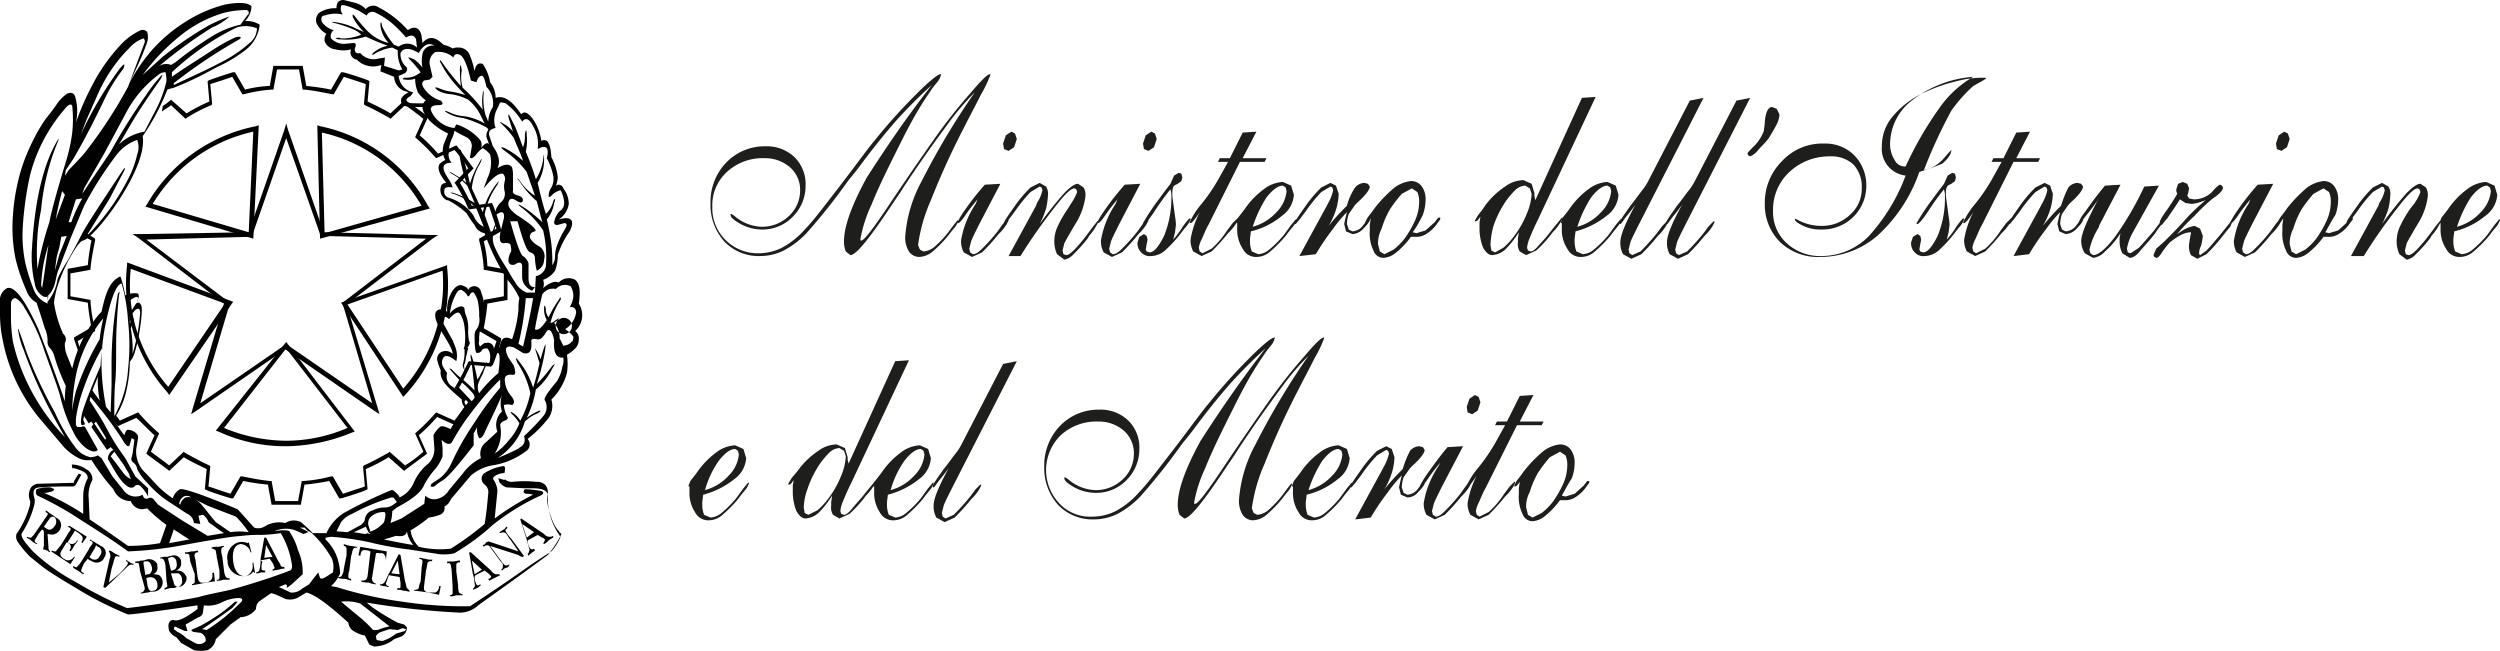 <svg xmlns="http://www.w3.org/2000/svg" id="Livello_1" data-name="Livello 1" viewBox="0 0 273.4 71.17"><path d="M48.7,47.1c.3,0,.8.2.7.4a1,1,0,0,1-.5.8.67.67,0,0,1-.7-.6c0-.4.2-.6.5-.6Z" style="fill:#010101"></path><path d="M20.8,55.8a1.08,1.08,0,0,0,1.1,0l-.3-.4-.6-.5c-.3-.2-.6,0-.8.5l.6.4Z" style="fill:#010101"></path><path d="M38.9,68.1a.37.37,0,0,0,.2.5h0c.1.2.4.2.6.1l-.8-.6Z" style="fill:#010101"></path><path d="M63.3,33.2c.2-1.4.1-2.2-.4-2.6a1.5,1.5,0,0,0-1.8.3c-.4-.2-1,0-1.7.6a1.39,1.39,0,0,0,0-.9,2.56,2.56,0,0,0,1.3-1,4.67,4.67,0,0,0,.3-1.7,9.06,9.06,0,0,1,1.3-2.6c.6-1.2.2-1.7-1.2-1.3a2.45,2.45,0,0,0,1.1-1.7,2.72,2.72,0,0,0-.6-1.7c0-.2-.3-.4-.5-.4s-.2.1-.3.1a2.92,2.92,0,0,0,.2-.9,5.68,5.68,0,0,0-.7-2.2c-.1-1.5-.4-2.1-1.1-1.8a5.84,5.84,0,0,0-.8-2.2c-.6-.9-1.1-1.1-1.4-.7-1-1.5-1.9-2.1-2.8-1.8A2.72,2.72,0,0,0,53.6,9a5,5,0,0,0-.8-2c-.5-.2-.8.1-.9.8a8.45,8.45,0,0,0-.5-1.7,1.29,1.29,0,0,0-1.3-.9,1.27,1.27,0,0,0-.6.1,3,3,0,0,0-1-.4c-.9-.9-1.6-1-2.3-.2l-.1-.8c-.2-.9-.8-1.1-1.5-.6A11.09,11.09,0,0,0,41.4.8,1.06,1.06,0,0,0,40,1,2.4,2.4,0,0,0,38.8.3L37.6,0c-.6,0-.8.3-.8.9a3.2,3.2,0,0,0-1.9.5,1.13,1.13,0,0,0-.3,1.1,2.54,2.54,0,0,0,1.1,1.2,1.08,1.08,0,0,0-.2.8,1.4,1.4,0,0,0,1.2.9,3.27,3.27,0,0,0,1.7,0,.81.81,0,0,0,.5,1.1H39a2.49,2.49,0,0,0,2.7.6l-.1.7,1.5.6a1.75,1.75,0,0,0,1,1.5l.6.2a1.79,1.79,0,0,0-.7.5.61.61,0,0,0,0,.8c.1.1.2.2.3.2a12.1,12.1,0,0,0,1.9.1,1.85,1.85,0,0,0,.2.7,3.92,3.92,0,0,0,.8,1A7.07,7.07,0,0,0,49,14.6c-.1.3-.3.7-.4,1a2.13,2.13,0,0,0,.1,1.9,2.09,2.09,0,0,0-.6.4c-.5.7.5,1.8.7,2.1a.76.76,0,0,0-.5.2,1.25,1.25,0,0,0,.4,1.6.37.37,0,0,0,.3.1,9,9,0,0,1,2,1.4c.1.1.4.7.9,1.3a1.44,1.44,0,0,0,1.1.9,24.13,24.13,0,0,0,2.5,5.1,8.58,8.58,0,0,1,1.3,2,4.87,4.87,0,0,0-.1,1.2,13,13,0,0,1-.7,3.3c-1.1-.5-1.2.2-1.4.9a.66.66,0,0,0-.6.1.64.64,0,0,0-.8-.6H53a3.91,3.91,0,0,0-.5.4.66.66,0,0,1-.1-.6,4.87,4.87,0,0,1,.1-1.2,1.89,1.89,0,0,0,.4-.6,6.72,6.72,0,0,0-.3-3.6.75.75,0,0,0-1.4-.2c-.1-.3-.4-.4-.7-.5-.8-.2-1.7,1.4-1.6,2.9-.6-.5-1.4-.3-1.3.5.1,1.2,1.9,3.2,1.9,4.1a1.07,1.07,0,0,0-1.4-.1.91.91,0,0,0-.3.7,5.64,5.64,0,0,0,.4,1.2c-.2,1.2,1.1,2.1,2.3,3.2a1.14,1.14,0,0,0,.3.8c-.2.3-1.5,2.3-1.5,2.4s-.9-.5-1.2-.2a3.11,3.11,0,0,0-.7.9l.1,1.4a2.2,2.2,0,0,1-.9,1.9,5.58,5.58,0,0,0-1.4,2,3.12,3.12,0,0,1-1.5,1.5c-.1-.3-.4-.5-.6-.7a.37.37,0,0,0-.3-.1,49.67,49.67,0,0,0-5.2,2.5,5.1,5.1,0,0,0-1.9,2.2H34.2a15.38,15.38,0,0,0-1.3-1.2,1.71,1.71,0,0,0-1.7.1,3,3,0,0,0-2.3.4,1.38,1.38,0,0,1-1.1.1l-1.8-2c-3.8-1.6-5.9-2.3-6.3-2.2a1.59,1.59,0,0,0-.8,1,11.51,11.51,0,0,1-1.7-1.4L16,51.8a3.17,3.17,0,0,1-1.1-2.7l.2-1.2a.6.6,0,0,0-.1-.4,1.39,1.39,0,0,0-1-.5s-.2-.1-.4.6c-.4-.5-.8-1.1-1.2-1.7a8.45,8.45,0,0,0,1.3-2.7,14.87,14.87,0,0,0,.5-3.6c0-.1.1-.1.1-.2.6-.4,1.3-4.7,1.2-5.7a.71.71,0,0,0-.3-.6.37.37,0,0,0-.3.1l.2-.5a.64.64,0,0,0,0-.6,2.3,2.3,0,0,0-1.4.2,14.62,14.62,0,0,0-.5-2c0-.1-.2,0-.2,0-1.1.6-1.5,2-1.9,3.8l-.3.3a14.2,14.2,0,0,0-2.9,5.9l-.6-1.5a3,3,0,0,1-.2-1.3.78.78,0,0,0-.2-1,13.31,13.31,0,0,1-1-3.4,10.55,10.55,0,0,1,.6-2.4,17.94,17.94,0,0,1,2-3.9c.2-.2.3-.4.6-.5,1.3-.3,7.1-7.9,6.5-11.4a24.91,24.91,0,0,0,2.7-5.1l.3-.1.4-.1a35.19,35.19,0,0,0,3.3-1.5l1.5-.8a14.92,14.92,0,0,0,3-1.8,4,4,0,0,0,1.6-2.8,2.73,2.73,0,0,0-1.6-.4A2.36,2.36,0,0,0,27.5.7C27.2.3,26.2.2,24.6.5a15.12,15.12,0,0,0-4.5,2,16.82,16.82,0,0,0-3.5,3,18.5,18.5,0,0,0-2.5,3.7l.8-1.7a28.52,28.52,0,0,0,1.2-2.9,2,2,0,0,0,0-1.1.66.66,0,0,0-.7-.2,6.91,6.91,0,0,0-2.2,1.6,19.42,19.42,0,0,0-3.1,4.4,30,30,0,0,0-1.8,4.1,5.67,5.67,0,0,0-.1-2.9.52.52,0,0,0-.7-.3H7.4a4.56,4.56,0,0,0-1.2,1.2C5.8,12,5.4,12.5,5,13a15.92,15.92,0,0,0-1.3,2.2,20.25,20.25,0,0,0-1.4,3.4,22.65,22.65,0,0,0-.9,5.2,17.06,17.06,0,0,0,.3,4.5,20.63,20.63,0,0,0,1.2,3.5A2.37,2.37,0,0,0,4,33.1c.2.6.5,1.5.9,2.8a3.19,3.19,0,0,1,.3,1.4,1,1,0,0,0,.2.7,2.18,2.18,0,0,1,.5.8,19.89,19.89,0,0,0,1.3,3.4,9.15,9.15,0,0,0-.1,1.7C5.9,40.4,4.9,37.8,4.2,36,2.7,32.7,1.6,31.3.8,31.5A1.55,1.55,0,0,0,0,32.6v1.7a13.58,13.58,0,0,0,.3,2.9,19.06,19.06,0,0,0,3.9,8.4L7,48.9a6.1,6.1,0,0,0,1.6,1.2,2.2,2.2,0,0,0,1.4.2,24.28,24.28,0,0,0,2.4,3.2,2.05,2.05,0,0,0,1.9,1.3,1.4,1.4,0,0,0,1.2.9l.6-.1a16.8,16.8,0,0,0,2.1,1.8l-.7,2a20.68,20.68,0,0,1-3.5.3c-1-.7-2.4-1.7-4.2-2.9l-.1-2.3a3.44,3.44,0,0,1,.4-2,1.21,1.21,0,0,0-.7-1.2,2.69,2.69,0,0,0-1.5-.5c-.1,0,0,.2,0,.4v.1c0-.1,0-.1.2-.1,1.1.3,1.5.6,1.5,1.1a4.14,4.14,0,0,0-.5,1.9v2a25.49,25.49,0,0,0-4.3-2.3,1.27,1.27,0,0,0,.6-.1.76.76,0,0,0,.5-.2c.1-.1-.1-.2-.4-.3a3.89,3.89,0,0,0-1.5.2.64.64,0,0,0,0,.6l.1.1a37.17,37.17,0,0,1,4.8,2.7c2.2,1.4,3.9,2.5,5.1,3.4a42.33,42.33,0,0,0,5-.5l3.3-.6c1.3-.2,2.7-.5,4.2-.6a13.4,13.4,0,0,1,2-.1,16.35,16.35,0,0,0,2.2-.2,9.33,9.33,0,0,1,1.2,3.3c.1.5,0,.7-.2.8-2.1.8-4.3,1.5-6.5,2.1-1.3.3-2.5.5-3.5.8q-3.9.75-7.8,1.2a43.65,43.65,0,0,1-5.7-2.9,21.47,21.47,0,0,1-4.6-3.3c-1-1.1-1.4-1.7-1.2-2a10.76,10.76,0,0,0,1.3-2.9,2.2,2.2,0,0,0,.1-.8c-.3-.9-.1-1.3.6-1.3,1.1-.1,2.3-.1,3.4-.1.2,0,.4,0,.5-.2l.6-1.1-.3-.1-.5.8v.2l-3.8.1a1.09,1.09,0,0,0-.9.4,1.6,1.6,0,0,0-.1,1.5,1.7,1.7,0,0,1-.1.7,9.75,9.75,0,0,1-1.4,2.9,1.06,1.06,0,0,0,.1.8,11.51,11.51,0,0,0,1.4,1.7l1.5,1.2c.7.5,1.8,1.2,3.5,2.2A38.14,38.14,0,0,0,14,67.2c.4,0,2.9-.3,7.6-1v.4c-1.3,1-2.2,1.4-2.6,1.2-.5,0-.7.4-.5,1.2a1.78,1.78,0,0,0,.8.7l.5.6,1.4.8a3.79,3.79,0,0,0,1.5,0,1.59,1.59,0,0,0,.9-1.2l.1-.1,1.5-1.5,1.1-.8a2.23,2.23,0,0,0,1.7-.9,1.14,1.14,0,0,1,.3-.8l1.3-.9c0-.1.6.1,1.6.6a2,2,0,0,0,1.3-.1l1-.6c.9.2,2.4,1.3,4.6,3.3a1.23,1.23,0,0,0,.4.8,3.51,3.51,0,0,0,1.4.6l.5,1,.5.2a3.49,3.49,0,0,0,2.2-.8l.8-.3a1.1,1.1,0,0,0,.6-1l-.3-.3-.7-.2a26.06,26.06,0,0,1-2.8-1.7l-.6-.5A88.29,88.29,0,0,0,50.3,67a3,3,0,0,0,2-.8c.8-.6,3.4-2.4,7.6-5.5a11.35,11.35,0,0,0,1.5-2.3,4,4,0,0,1-1-1.5,8.45,8.45,0,0,1-.5-1.7,2.44,2.44,0,0,1,0-1.2,1.21,1.21,0,0,0-.3-1,1.22,1.22,0,0,0-.9-.3,12.19,12.19,0,0,0-2.7,0,1.14,1.14,0,0,1-.8-.3v-.9c.1-.4,0-.6-.3-.5a5,5,0,0,0-2,.8.78.78,0,0,0,0,1.1l.1.1a1,1,0,0,1,.4.9c-.1,1.1-.2,2.2-.4,3.4A31.76,31.76,0,0,1,49.3,60a10.19,10.19,0,0,1-3.5-.2,3.1,3.1,0,0,1-.9-1.8,14.29,14.29,0,0,0,2-1.4,5.27,5.27,0,0,0,1.2-.3.76.76,0,0,0,.5-.9,1.39,1.39,0,0,0,.7-.8L51.5,52a4.93,4.93,0,0,1,2.3-1.1,8.07,8.07,0,0,0,3.9-1.7.91.91,0,0,0,0-1.2A12.51,12.51,0,0,0,60,45.7a2.36,2.36,0,0,0,.3-2A6.57,6.57,0,0,0,62,40.8a6.69,6.69,0,0,0,0-2,3.92,3.92,0,0,0,1-.8,1.4,1.4,0,0,0,.3-.9,1,1,0,0,0-.4-.9A2.34,2.34,0,0,0,63.3,33.2ZM28.1,3.1a2.09,2.09,0,0,1-.8,1.6A14.61,14.61,0,0,1,24,6.9c-1.3.7-3.1,1.5-5,2.4V9.1a57,57,0,0,1,7-4.7c.6-.3.3-.5-.3-.3a21.75,21.75,0,0,0-2.5,1.4c-1.5,1-3,1.9-4.4,2.9V7.9A29,29,0,0,1,25.9,3a3.3,3.3,0,0,1,2.2.1ZM19.6,4a13.66,13.66,0,0,1,4.9-2.6,9.86,9.86,0,0,1,2.4-.3.27.27,0,0,1,.3.3c0,.1,0,.2-.1.2l-.8,1.1a9.93,9.93,0,0,0-3,1.2,38.07,38.07,0,0,0-4.1,2.9l-.5.3a1.4,1.4,0,0,0-1.5.3,51.3,51.3,0,0,1,6-4.4,6.15,6.15,0,0,0,1.9-1.2,16,16,0,0,0-2.3,1,40.1,40.1,0,0,0-5,3.4l-2.2,2a22.83,22.83,0,0,1,4-4.2ZM17.3,8.2a1.14,1.14,0,0,1,.8-.3,3.4,3.4,0,0,1,.1,1,13.32,13.32,0,0,1-1,2.8l-1.4,2.7A5.33,5.33,0,0,0,13,15.8c.5-.8,1-1.7,1.6-2.7s1.6-2.5,3-4.5q.3-.6,0-.3a18.39,18.39,0,0,0-1.7,2.2,66.89,66.89,0,0,0-3.7,5.9c-.4.7-1.5,2.2-3.2,4.8l.2-.6,2.3-4,2.2-4.1a12.56,12.56,0,0,1,3.6-4.3ZM8,17.4c1.3-2.2,2.5-4.6,3.6-6.9a18.94,18.94,0,0,1,1.9-3c.2-.6.1-.6-.4,0a41.14,41.14,0,0,0-4.3,7.3L9.5,13l1.2-2.7a16.83,16.83,0,0,1,2-3.4,15,15,0,0,1,1.4-1.6,3.55,3.55,0,0,1,1.6-1.1.44.44,0,0,1,.1.5L14,9.5a51.08,51.08,0,0,1-4.8,7.3c-.8.9-1.4,1.5-1.6,1.7s-.3.5-.5.7l.1-.6Zm1,4.3a15.08,15.08,0,0,0-1.2,2.6H7.5l.8-2.5ZM6.2,28.1,6.5,27l.2-1.1.6-.1-.8,2L6,29.6ZM6.1,24a28.17,28.17,0,0,1,.7-3.1l.3.4ZM4.6,31.5l-.1-.3a16,16,0,0,1,.8-4.4c-.3,2-.5,3.6-.7,4.7Zm-.5-2.1a23.48,23.48,0,0,1,.4-6.5,25.37,25.37,0,0,1,1.7-7.1q.45-1.05,0-.3C4.7,18.1,3.8,22,3.5,27.1A12.86,12.86,0,0,0,3.8,31a1.94,1.94,0,0,0,.9,1.4.64.64,0,0,0,.6,0,2.2,2.2,0,0,0-.1.8,2.76,2.76,0,0,1-1.5-1.5,22.94,22.94,0,0,1-.9-2.8,14.89,14.89,0,0,1-.3-4.2,36,36,0,0,1,.8-5.6,17.87,17.87,0,0,1,3.8-7.2c.4-.5.7-.6.8-.3a14,14,0,0,1,0,2.9,18.34,18.34,0,0,1-.7,3.2q-1.5,4.95-1.8,6.6a36.72,36.72,0,0,0-1.3,5.1ZM5.2,33v-.6c1-1,.8-2,1.2-2.9l1.3-3.4,1.5-3.6A39.37,39.37,0,0,1,12.7,17,4.81,4.81,0,0,1,15,15.3a2.21,2.21,0,0,1,0,1.6,10.64,10.64,0,0,1-.9,2.5h0a25.09,25.09,0,0,1-4.7,6.5L12,21.7l1.2-2.3q.75-1.35.3-.9c-2.5,3.8-4.1,6.2-4.6,7.2s-1,1.9-1.5,2.8a12.81,12.81,0,0,0-1.1,2A5.08,5.08,0,0,1,5.2,33Zm10.1,1.5a20.73,20.73,0,0,1-.8,4.2,13.2,13.2,0,0,0-.2-2.8l.3-.9c0-.3,0-.3-.2,0l-.2.4v-.8l.6-.7c.4-.3.6-.1.5.6Zm-.5-2c.3-.1.4.1.2.5l-.7,1.1a4.25,4.25,0,0,0-.2-1.1,1.79,1.79,0,0,1,.7-.5Zm-3,1.8q.75-3.15,1.5-3.3a18.51,18.51,0,0,1,.7,4.1,23.48,23.48,0,0,1,0,5.3,11.75,11.75,0,0,1-1,4.1l-.5,1.1c0-1.6,0-2.8.1-3.8s.1-2.3.1-3.9.1-3.5.3-5.5c.1-.5.1-.6-.1-.3a43.25,43.25,0,0,0-.7,8v2.1l-.1,2.9-.5-.6a25.6,25.6,0,0,1-.5-5.5,24.22,24.22,0,0,1,.7-4.7ZM8.4,40.6a14.43,14.43,0,0,1,2.9-5.8,18.46,18.46,0,0,0-.4,2.3,29.36,29.36,0,0,0-2.6,5.7,15.52,15.52,0,0,0-.4,2.1,21,21,0,0,1,.5-4.3Zm2.5,3.2-.8-1.1.6-1.5a11.4,11.4,0,0,0,.2,2.6Zm7.6,15.6.5-1.5L20.7,59Zm4.2-.8-2.8-1.7-2.6-1.7-.5-.6a.47.47,0,0,0-.6-.1c-.3.1-.5,0-.6-.4a1.6,1.6,0,0,1-2.1-.5l-1.2-1.5-1.2-2-.4-.3a1.88,1.88,0,0,1-.8.2,2.75,2.75,0,0,1-1.6-1A19,19,0,0,1,6,45.1a49.77,49.77,0,0,1-3.1-6.6c-.4-1.2-.7-2-.8-2.3s-.2-.3-.1,0a8.3,8.3,0,0,0,.6,2.1,48.85,48.85,0,0,0,2,4.8c.8,1.7,1.7,3.3,2.5,4.7a22.56,22.56,0,0,1-4-5.7,21.14,21.14,0,0,1-1.7-4.8,19.42,19.42,0,0,1-.2-2.4V33.1c.1-.4.3-.5.5-.5a2.66,2.66,0,0,1,1,1.1,20.88,20.88,0,0,1,2.2,4.8c.9,2.5,1.5,4.1,1.7,4.9a16.7,16.7,0,0,0,.6,2A14.17,14.17,0,0,0,8,47.2,4.89,4.89,0,0,0,9.4,49c.6.4,1,.5,1.3.2L9.3,46.7a.3.3,0,0,0-.4,0H8.5a.1.1,0,0,1-.1-.1l-.1-.1v-.7a15.54,15.54,0,0,1,.5-2.3A27,27,0,0,1,11.2,38a15,15,0,0,0-.2,2c-.9,2.1-1.6,3.8-2,5.1-.2.9-.2,1.4,0,1.4l.3-.1-.2-.5.1-.4.5.8.3-.2.2.3-.2.3,1.7,2.5.4-.3.3.3a1.1,1.1,0,0,0-.6,1c.4.7.8,1.4,1.2,2q1.2,1.65,1.8.9a.47.47,0,0,1,.6.1,4.44,4.44,0,0,1,.8,1.1v-.9l-1.4-1.3-1.1-2c-.5-.7-1-1.4-1.4-2.1-.3-.5-.6-1.1-1-1.8s-.9-1.5-1.5-2.4l.1-.4,1.2,1.5a37.12,37.12,0,0,1,2.3,3.2c.4.7.7.9.8.5l.2-.7.3.2-.2,1.5-.1.4a.48.48,0,0,0,.2.6,1,1,0,0,1,.4.7,6.1,6.1,0,0,0,1.2,1.6,11,11,0,0,0,2.3,2c.8.5,1.5,1,2,1.3a1.2,1.2,0,0,1,.7,1l.7.1-.2-.9.5-.1a1.56,1.56,0,0,1,.6.8c.7.5,1.2.9,1.7,1.2ZM10.3,46.3l.2-.2,1.1,1.8-.1.2Zm1.8,3.6.4-.5,1,1.4.6,1,.2.6a2.36,2.36,0,0,1-.9-.8l-.6-.8Zm13.1,8.3-1.6-1.1c-.7-.8-1.1-1.4-1.4-1.7a2.36,2.36,0,0,0-.9-.8,1.16,1.16,0,0,0-1-.2,1.24,1.24,0,0,0-.6.8l-.1-.1a1,1,0,0,1,.5-.8.75.75,0,0,1,.8.1l1.8.9,3.1,1.2a11.51,11.51,0,0,1,1.4,1.7,6.67,6.67,0,0,0-2,0Zm1,7.8a19.9,19.9,0,0,1-3.6,2.9l-.5-.1c.8-.5,1.9-1.3,3.3-2.3l.6-.7h-.3a18.26,18.26,0,0,1-1.6,1.3A23.92,23.92,0,0,1,22,68.4l-1.1.5.2.2.8.1a.87.87,0,0,1,.6.9.93.93,0,0,1-1.2.2h0l-.9-.5a3.59,3.59,0,0,0-1-.7l-.4-.3.1-.3,1.1.5h.3l-.2-.7,1.4-.8a.63.63,0,0,0,.5-.6l.1-.7a3.19,3.19,0,0,0,1.9-.3,4.49,4.49,0,0,1,1.9-.5c.5,0,.5.3.1.6ZM42,7.2l.1-.9-.7.1a1.92,1.92,0,0,1-2-.6c-.5.1-.6-.1-.6-.5.2-.4.1-.6-.1-.6l-1.1.1a2,2,0,0,1-1.4-.6.81.81,0,0,1,.3-.9,2.38,2.38,0,0,1-1.3-.9c-.1-.3-.1-.6.2-.7h.1a3.42,3.42,0,0,1,2-.1,1,1,0,0,1-.2-.9c0-.3.7-.1,2,.5l.8.5a.69.69,0,0,1,1-.3,8.64,8.64,0,0,1,1.6,1,13.65,13.65,0,0,1,1.7,1.7c.5-.3.9-.3,1.1.2l.1.9a1.53,1.53,0,0,0-2-.1l-.5-.2a8.58,8.58,0,0,1-1.3-2c-.1-.6-.2-.6-.2-.1a3.38,3.38,0,0,0,.9,1.9,4.93,4.93,0,0,1-2.4-1.4,17.41,17.41,0,0,1-1.2-1.4q-.45-.6-.3,0a6.1,6.1,0,0,0,1.2,1.6A11.73,11.73,0,0,1,38.7,3a7.94,7.94,0,0,0-2.2-.6c-.3,0-.3,0,0,.1a12.93,12.93,0,0,1,2.1.7,2.36,2.36,0,0,1,.9.6,5.38,5.38,0,0,1-2.2.4.64.64,0,0,0-.6,0,.75.75,0,0,0,.5.1A6.72,6.72,0,0,0,40,4a24.43,24.43,0,0,0,2.4,1,3.46,3.46,0,0,0-1.6.8c-.2.2-.1.3.3,0a5.46,5.46,0,0,1,1.8-.6l.6.3A3.84,3.84,0,0,0,44,7.6l-.4.1Zm4.3,4.1c-1.4,0-1.7,0-1.8-.2s-.1-.3.4-.6l.3-.4a2,2,0,0,1-1.6-1.8l.7-.3c.3-.3.3-.6,0-.8a1.87,1.87,0,0,1-.5-1.4c.3-.6,1-.6,2,0,.5-.9,1.1-1.2,1.7-.8a1.13,1.13,0,0,0-1.3.9,3.79,3.79,0,0,0,0,1.5,3.84,3.84,0,0,0-.9-.9c-.7-.3-.8-.3-.4.1A12.67,12.67,0,0,1,46,7.9a2.47,2.47,0,0,1-1.8.6c-.2.1-.2.2.1.2a2.16,2.16,0,0,0,1.1-.1,4,4,0,0,0,.3,1.5,3.82,3.82,0,0,0,.9.9q-.15,0-.3.3Zm.8.7c0-.3.2-.5.8-.5s.6-.2.3-.5a3.38,3.38,0,0,1-1.8-1.3q-.45-.6,0-.9l.6-.1.3-.3L47,7.1a1.34,1.34,0,0,1,.6-1.4,2.42,2.42,0,0,1,2,.6c0-.3.3-.5.7-.3s.8,1.1,1.2,2.8l.6.2c.1-.3.2-.6.5-.7s.4.4.6,1.2a2.58,2.58,0,0,1,.7,2.2,3,3,0,0,0-.5,1.6l-.3-.7a6.52,6.52,0,0,1-.2-2.4c0-.3-.1-.3-.1,0a5.44,5.44,0,0,0,0,1.8,17,17,0,0,0-2.2-2.4,4.08,4.08,0,0,1-.1-1.9c-.1-.6-.1-.7-.2-.4a14.77,14.77,0,0,0,.1,2.1,24.33,24.33,0,0,1-2-2.5c-.2-.3-.3-.4-.3-.2A11.35,11.35,0,0,0,49.6,9c.5.6,1,1.1,1.3,1.4a10.46,10.46,0,0,0-1.7-.4,5,5,0,0,1-1.3-.4q-.6-.15,0,.3a3.26,3.26,0,0,0,1.4.4,6,6,0,0,1,1.9.6,5.09,5.09,0,0,1,1.3,1.6l.5,1a6.31,6.31,0,0,0-2.3-.8,4.19,4.19,0,0,1-1.5-.4c-.7-.3-.7-.2-.2.1a4.28,4.28,0,0,0,1.6.5A10.24,10.24,0,0,1,53.3,14l.1.2a1.08,1.08,0,0,0-.2.8l.3.8c-.2-.3-.5-.1-.9.4a.94.94,0,0,0-.1-.9,5.63,5.63,0,0,0-2.6-1.7l-.2.4a3.15,3.15,0,0,1-2.6-2Zm9.2,18.8c-.3-.4-.6-1-1.1-1.8a12.81,12.81,0,0,1-1.1-2,2.19,2.19,0,0,1-.1-1.6,8.34,8.34,0,0,1,.4-1.2c.1-.3.1-.3,0-.1a4.42,4.42,0,0,0-.6,1.6L53,23.5a8.06,8.06,0,0,1,1.4-3.3c.2-.5.2-.5-.1-.1a8.14,8.14,0,0,0-1.5,3.1l-1.2-2.6a6.18,6.18,0,0,1,.9-2.7c.3-.7.2-.7-.2.1a9.49,9.49,0,0,0-.9,2.1c-.3-1.4-.7-2.7-1-3.7l-.3-.1.1.4A19.81,19.81,0,0,0,51,20a9.06,9.06,0,0,0-1.6-1.1c-.3-.2-.3-.1,0,.1a7,7,0,0,1,1.7,1.3c.3.7.6,1.4.8,1.9a9.73,9.73,0,0,0-2.3-1.1c-.4-.1-.4,0,0,.1a6,6,0,0,1,2.5,1.6l.8,2a2.16,2.16,0,0,1-1.1-1.2,5.07,5.07,0,0,0-2.8-2,.68.68,0,0,1-.4-.8q0-.45.9-.3a3.13,3.13,0,0,0-.5-1l-.3-.5c-.4-.8-.2-1.2.7-1.2a1.25,1.25,0,0,1-.3-1.2,3.19,3.19,0,0,1,.3-1.4,3.18,3.18,0,0,0,.3-.9c.5.3.9.5,1.3.7a1.1,1.1,0,0,1,.6,1l-.2,1.2c.1.2.3.1.6-.2a3,3,0,0,1,.8-.8,2.7,2.7,0,0,1,.8.7,3.87,3.87,0,0,1-.3,2.6l-.4,1.1c.9-1.1,1.6-1.7,2.1-1.6a.78.78,0,0,1,.2.8,2.44,2.44,0,0,0,0,1.2,1.19,1.19,0,0,1-.4,1.1,2.13,2.13,0,0,0-.7,1.5c.8-.6,1.1-.5,1,.3l-.4,1.6c-.1.8,0,1.1.4,1.1a.88.88,0,0,1,.7.1,2,2,0,0,1,.1.8,1.93,1.93,0,0,0-.3,1,.52.52,0,0,0,.2.4.62.62,0,0,0,.7-.1c.4-.2.6,0,.6.3v1.1a1.5,1.5,0,0,0,.4,1.1,1.79,1.79,0,0,0,.7.5l.3-.4c-.5,0-.7-.3-.7-1V28.8a1.56,1.56,0,0,0-.6-.8c-.2,0-.7-1.3-1.4-3.8h.8c.6,2.1,1,3.3,1.4,3.4a.63.63,0,0,1,.5.6,6.75,6.75,0,0,0,.2,1.4,1.3,1.3,0,0,0,.8-1.2,1.29,1.29,0,0,0-.6-1.5,2.36,2.36,0,0,1-.9-.8.57.57,0,0,1,.2-.7c.1,0,.2-.1.3-.1.3-.1-.4-.8-2-1.8-.8-.6-1.1-1.1-.8-1.6.1-.2.4-.2.7,0s.6.3.7.2c.2-.3,0-.6-.4-.7s-.7-.3-.6-.5V19.3a3.4,3.4,0,0,0-.1-1c-.3-.4-.8-.4-1.6.1a1.67,1.67,0,0,0,.1-1.2,3.38,3.38,0,0,0-.6-1.2l-.4-1.2c-.1-.4.1-.7.7-.8a2.48,2.48,0,0,1,0-1.7c.1-.3.3-.6.4-.9s.3-.2.7-.1a7,7,0,0,1,1.8,2c.4-.5.8-.3,1.2.5a3.79,3.79,0,0,1,.5,2.5c.9-.5,1.3-.2,1,1a7.31,7.31,0,0,1,.7,1.9,2,2,0,0,1-.2,1.3,1.61,1.61,0,0,0-.3.9q0,.3.3,0a2.07,2.07,0,0,1,1-.6,3.26,3.26,0,0,1,.4,1.4,1.05,1.05,0,0,1-.5.9,2.28,2.28,0,0,0-.6,1.2.27.27,0,0,0,.3.3H61l.7-.2c.3,0,.4.2,0,.8a8.86,8.86,0,0,0-.8,1.7,3.59,3.59,0,0,0-.2,1.1,1.69,1.69,0,0,1-.3,1,17.7,17.7,0,0,0-.1-2.3,25.58,25.58,0,0,0-.5-2.7,3.7,3.7,0,0,0,.8-1.8c.2-.5.1-.6-.1-.2a2.85,2.85,0,0,1-.8,1.4c-.3-.9-.6-2.1-.9-3.4a4.81,4.81,0,0,0,.7-2.4c0-.8,0-.9-.1-.2a5.28,5.28,0,0,1-.8,2.2,26.54,26.54,0,0,0-1.1-3,5.46,5.46,0,0,0,.1-1.8c0-.7-.1-.7-.2-.1a3.4,3.4,0,0,1-.2,1.4L56.4,14l-.6-1.2c-.2-.4-.2-.4-.2,0l.5,1.6a3.13,3.13,0,0,0-1.1-.9c-.3-.2-.4-.2-.2,0a10.7,10.7,0,0,1,1.4,1.6c.3.8.7,1.6,1,2.5a9,9,0,0,0-2-1.4q-.75-.3,0,.3a10.44,10.44,0,0,1,2.4,2.3c.3.9.6,1.7.9,2.6a5.51,5.51,0,0,1-1.7-1.7c-.3-.3-.3-.2,0,.1A10,10,0,0,0,58.7,22l.6,2.3A13,13,0,0,0,57,22.5c-.4-.2-.4-.2-.1.1a10.3,10.3,0,0,1,2.5,2.6,12.86,12.86,0,0,1,.3,3.9,1.39,1.39,0,0,1-1.1,1.1L58.5,32h-.9a2.57,2.57,0,0,1-1.3-1.2Zm1.2,1.8h.8c-.3,1.9-.8,4-1.1,5.3l-.5-.3a30.52,30.52,0,0,0,.8-5ZM50.8,43.3c-.1-.1-.6-.5-1.3-1a1.29,1.29,0,0,1-.6-1.5,5.58,5.58,0,0,1-.5-.8,1,1,0,0,1,.1-.9c.2-.3.7-.2,1.4.4a2.44,2.44,0,0,0,0-1.2c-.1-.4-.3-.8-.4-1.1-.3-.5-.6-1.1-.9-1.6s-.3-.9-.2-1a.91.91,0,0,1,.7.3q.9-1,1.2-.6a3.33,3.33,0,0,1,.5,1.5,7.39,7.39,0,0,1,0,2.1l-.1.2.1.1a5,5,0,0,1-.2,1.7,1.42,1.42,0,0,0,.2.6c0-.2-.1-.5,0-.7s.1-.4.2-.9c.1-.3.1-.5.2-.8,0-.1,0-.1-.2-.1a.32.32,0,0,0,.3-.3.3.3,0,0,0,0-.4,4.87,4.87,0,0,1-.1-1.2,3.89,3.89,0,0,0-.2-1.5,2.35,2.35,0,0,1-.2-.8c0-.2-.2-.3-.4-.3a2,2,0,0,0-1.2.8,5.68,5.68,0,0,1,.7-2.2c.2-.4.5-.5.7-.3a1.21,1.21,0,0,1,.5.5c.1.2.2.1.3-.1s.3-.3.4-.2a2.19,2.19,0,0,1,.3.5,1.85,1.85,0,0,1,.2.7,6.6,6.6,0,0,1,.1,1.4,1.91,1.91,0,0,1-.2,1.3,1.14,1.14,0,0,0-.3.8c0,1.3.1,2,.3,1.9a.55.55,0,0,0,.5-.3c.1-.2.4-.2.6-.2a1.43,1.43,0,0,1,.3,1.1c0,.7.1.7.2.2s.3-.8.6-.8.3.7.1,2.2A14.46,14.46,0,0,0,52.4,43a1.48,1.48,0,0,1,0-1.3,5.94,5.94,0,0,1,.4-.8,6.89,6.89,0,0,1,.3-.8c.2-.6.2-.7-.1-.1a5.94,5.94,0,0,1-.4.8,2.51,2.51,0,0,1-.4.7,22.5,22.5,0,0,0-.5-2.2c-.2-.7-.3-.7-.2,0,.2,1.1.3,2.3.4,3.4a15.38,15.38,0,0,0-1.3-1.2,12,12,0,0,1-1.2-1.1c-.3-.2-.3-.1-.1.1a17.88,17.88,0,0,0,1.3,1.4A11.41,11.41,0,0,1,51.7,43a.76.76,0,0,1,.2.5,6.47,6.47,0,0,1-.8.9.55.55,0,0,1-.3-.5.38.38,0,0,0,0-.6ZM37.3,57.1a2.73,2.73,0,0,1,1.2-.9,23,23,0,0,1,4.3-1.8c.1,0,.3,0,.3.1l.3.4-.4.3a1.61,1.61,0,0,1-.9.3,2.77,2.77,0,0,0-1.3.3,1.17,1.17,0,0,0-.9,1c0,.2-.2.4-.4.6-.6.3-1.1.6-1.5.8l-1.2-.1Zm3.2,1.3h-.2v-.1c-.1,0-.3.1-.4.1l-1.2-.2,1.3-.6.3.6.2-.1-.2-.6a1,1,0,0,1,.4-1.1A2,2,0,0,1,42,56c.2,0,.2.4,0,1.1a3.37,3.37,0,0,1-1.7,1.1ZM35,63.2l-.2-.6-1,1.3-.8.5a1.59,1.59,0,0,1-1.2.4l-1.3-.6.7-.3.2.1c-.1.4,0,.3.5-.1l1.2-1.1a5.75,5.75,0,0,0-.5-2.6,7.22,7.22,0,0,0-.9-2c0-.2-.6-.3-1.7-.1a3.06,3.06,0,0,1,2.3-.1l.9.4.5-.2-.1-.1-.8-.4h.5l.4.4h.1l.3.2a11.83,11.83,0,0,1,2.2,2.8,2.57,2.57,0,0,1,.1,1.5c-.9.6-1.2.8-1.4.6Zm9,5.5.4.1-.1.2-1,.3a4.35,4.35,0,0,1-1.5.8l-.6-.1-.1-.4a1,1,0,0,1,.6-.5l.9-.3.9.1Zm-1.4-.2a6.47,6.47,0,0,0-1.3.4h-.5a12.88,12.88,0,0,0-1.7-1.6l-1.8-1.5a4.87,4.87,0,0,1,2.1.2ZM48,60.6a4.88,4.88,0,0,0,1.7-.1,25.29,25.29,0,0,0,4.2-3.1,25.05,25.05,0,0,1,5.2-3.2c.4-.2.4-.4.1-.5a11,11,0,0,0-1.8-.2c-.2.2-.2.4.1.5a2.49,2.49,0,0,1,.8.1,29.59,29.59,0,0,0-4.2,2.6l.3-3a2.45,2.45,0,0,0-.4-1.2c-.2-.2,0-.5.7-.7l.5-.1v.8l-.7-.2.1.4a1.56,1.56,0,0,0,.8.6l2,.1h.9c1.1,0,1.6.3,1.6.8a6.6,6.6,0,0,0,.1,1.4,7.1,7.1,0,0,0,1.3,3.1,5.37,5.37,0,0,1-1,1.6l-2,1.3c-1.7,1.2-4,2.8-6.9,4.7a45.26,45.26,0,0,1-7.4-.5,44.07,44.07,0,0,1-7.2-1.6l-.6-.1.3-.3a4.13,4.13,0,0,0,.7-1.1,5.85,5.85,0,0,0-.2-1.3A4.93,4.93,0,0,0,35.6,59v-.2l.6-.1a30.34,30.34,0,0,1,4.2.6,35.3,35.3,0,0,0,4.4.8l3.2.5Zm-2.8-1c-.7-.1-1.7-.3-3.2-.6l1.3-.4c.7.1,1.1,0,1.2-.5a3,3,0,0,0,.7,1.5Zm7.9-11.2a1.57,1.57,0,0,0-.5,1.7,5.51,5.51,0,0,0-2,1.7l-1.5,1.8a2,2,0,0,1-1.1.9,1.4,1.4,0,0,1-1.5-.3l-.1.9-2.5,1.6-1.2.5a5.07,5.07,0,0,0,.2-1.3l.5-.4c1.7-.9,2.7-1.7,3-2.5a9.06,9.06,0,0,1,1.1-1.6,4.62,4.62,0,0,0,.9-1.5V49l-.1-.9c.4.4.8.6,1.1.3a24.63,24.63,0,0,1,1.7-2.7c.6-.8,1.2-1.6,1.9-2.4s1.3-1.4,1.7-1.8v.9a33.75,33.75,0,0,0-2.8,3.8,30,30,0,0,0-2.6,4.6,4.43,4.43,0,0,1-1.2,1.5l-.9.6q-.3.45.3.3a5.55,5.55,0,0,1,.8-.6c.6-.3,1.7-1.6,3.5-3.9V47.4l.4-.7a1.72,1.72,0,0,0,.2,1.2c.1.1.4-.1.6-.6s.9-1.8,1.9-4.1a2.78,2.78,0,0,0,0,1.8,2,2,0,0,0-.5,2.2Zm8.4-8.3a4.42,4.42,0,0,1-.6,1.6c-1,1.2-1.5,1.9-1.3,2.1a1.53,1.53,0,0,1-.1,1.6,23.91,23.91,0,0,1-2.2,2.3.93.93,0,0,1-.4,1.2.1.1,0,0,0-.1.1,25.57,25.57,0,0,1-2.4,1.1,7.17,7.17,0,0,0,3-4,4.19,4.19,0,0,1,1.4-.9c.3-.2.4-.3.2-.3a6.38,6.38,0,0,0-1.4.8,11.24,11.24,0,0,0,1-3.1,6.83,6.83,0,0,0,1.8-2.3c.3-.5.4-.6,0-.3a16.32,16.32,0,0,1-1.7,2,23.69,23.69,0,0,0,.9-3.6c.1-.8.1-.9-.1-.4l-.4,1.3a3.38,3.38,0,0,0-.6-1.2l.5,1.6a26.81,26.81,0,0,1-.7,2.7,8.67,8.67,0,0,0-1.4-2.7q-.75-1.05-.3,0A9.68,9.68,0,0,1,58,43a10.83,10.83,0,0,1-1.1,3,2.58,2.58,0,0,0-.9-.9c-.2-.1-.2,0,0,.2a3.92,3.92,0,0,1,.8,1,6.15,6.15,0,0,1-1.2,1.9,6.73,6.73,0,0,1-1.5,1.4,4.19,4.19,0,0,0,.6-3.1c0-.2.2-.4.5-.5s.4-.3.3-.4a3.26,3.26,0,0,1-.4-1.3,1.39,1.39,0,0,1,.9,0c.3-.2.3-.5-.1-1a2.87,2.87,0,0,1-.7-1.8c0-.4.3-.6.9-.5.3,0,.3-.3.1-1l-.6-.9c-.5-1-.3-1.4.6-1.1l1,.6c.7.2,1-.2.9-1.3,0-.2.2-.3.6-.2s.7-.2,1.1-.9c.3-.3.6,0,.8,1-.1,1.3.2,2,1,1.9a1.86,1.86,0,0,1-.1,1Zm1.2-3.3c0,.2,0,.5-.2.6a1.27,1.27,0,0,1-.9.4l-.4-.8a2.52,2.52,0,0,0-.6-1.7,5.58,5.58,0,0,1,.8-.5.89.89,0,1,1-.6,1.1,1.11,1.11,0,0,1,.4-1.1c-.4.1-.7.5-.9.5h-.1a8,8,0,0,1,1.1-2.5c.1-.3,0-.4-.2,0A11.78,11.78,0,0,0,60,34.7a1.22,1.22,0,0,1-.3-.9c-.1-.5-.2-.5-.2,0a2.38,2.38,0,0,0,.3,1.2c-.6.9-1,1.2-1.3,1,.2-1.2.5-2.5.8-3.8a1.43,1.43,0,0,1,1.5-.6,1.35,1.35,0,0,1,1.6-.3,2,2,0,0,1,.3,1.1,2.84,2.84,0,0,1-.4,1.2.53.53,0,0,1,.7.5v.1A2.56,2.56,0,0,1,61.8,36a3.63,3.63,0,0,1,.9.8Z" style="fill:#010101"></path><path d="M9.8,60.9c0,.1.1.1.2.2a.61.61,0,0,0,.8-.1c0-.1.1-.1.1-.2a.63.63,0,0,0,0-.9.35.35,0,0,0-.2-.1c-.2-.2-.2-.2-.3.1l-.6,1Zm-5-3.3c.4.3.7.6,1.2-.1a.75.75,0,0,0,0-.9H6a.37.37,0,0,0-.3-.1c-.1,0-.1.1-.2.1l-.7,1ZM12,61.1a.75.75,0,0,0-.1-.8l.1-.1a2.19,2.19,0,0,1,.5.3l.6.3-.1.1a.3.3,0,0,0-.4,0h0c-.1.2-.3,1-.4,1.3l-.3,1.5,1.1-.9a9,9,0,0,0,.9-1,.3.3,0,0,0,0-.4h-.1v-.2c.2.2.3.2.4.3s.3.1.4.2v.1c-.4-.2-.7.2-1,.5l-2.1,2-.2-.1.7-3.1Zm-2.8.5a4.88,4.88,0,0,0-.3.7c-.1.2.1.3.3.4l-.1.1c-.2-.1-.4-.3-.6-.4s-.3-.2-.5-.3v-.2c.2.1.4.2.4.1a2.65,2.65,0,0,0,.5-.6l.8-1.3a2.09,2.09,0,0,1,.4-.6c.1-.3-.1-.3-.3-.4l.1-.1c.2.2.4.2.6.4a2.19,2.19,0,0,1,.5.3.81.81,0,0,1,.5,1.1c0,.1-.1.1-.1.2a.92.92,0,0,1-1.3.4c-.1,0-.1-.1-.2-.1s-.2-.1-.3-.2l-.4.5Zm-1.9-3a2.09,2.09,0,0,1,.4-.6c.1-.3-.1-.3-.3-.4l.2-.1,1.9,1.2-.5.7-.1-.1c.3-.5.1-.7-.3-1l-.3-.2c-.1-.1-.1-.1-.2.1l-.7,1.1a.63.63,0,0,0,.9,0,.35.35,0,0,0,.1-.2h.1c-.1.3-.3.4-.4.6a2.09,2.09,0,0,1-.4.6l-.1-.1c.3-.5.1-.7-.3-.9l-.5.8c-.1.2-.2.3-.2.5a.66.66,0,0,0,.4.5A.67.67,0,0,0,8,61l.1-.1h.1l-.5.8L5.6,60.3l.1-.1a.6.6,0,0,0,.4.1c.1-.1.3-.4.5-.6l.7-1.1Zm-2,1.2c0,.2,0,.4.2.5l-.1.1c-.1-.1-.2-.2-.3-.2a.6.6,0,0,0-.4-.1l.1-.4V58.3c0-.2,0-.3-.2-.4l-.4.5c-.1.2-.3.5-.4.7a.27.27,0,0,0,.3.3l-.1.1a2.19,2.19,0,0,1-.5-.3,2.09,2.09,0,0,0-.6-.4l.1-.1a.6.6,0,0,0,.4.1,2.65,2.65,0,0,0,.5-.6l.9-1.3c.1-.2.3-.4.4-.6s-.1-.2-.2-.3v-.2c.3.2.4.3.7.5a1.38,1.38,0,0,1,.4.3.88.88,0,0,1,.5,1.2c0,.1,0,.1-.1.2a1,1,0,0,1-1.2.4H5.2l.1,1.4Zm24.5,1.1-.7-1.3L28.9,61l.9-.1ZM18.9,63.4c.1.2.1.4.2.6a.76.76,0,0,0,.4.2.68.68,0,0,0,.4-.8h0a.75.75,0,0,0-.4-.7h-.8l.2.7Zm-.2-1h0a.76.76,0,0,0,.5-.2.82.82,0,0,0,.1-.7.58.58,0,0,0-.6-.6h0a.37.37,0,0,1-.3.1v.2l.3,1.2Zm-2.6,1.4a1.85,1.85,0,0,0,.2.7c.1.1.3.2.4.1h0c.4,0,.6-.3.5-.8a.82.82,0,0,0-.4-.6.85.85,0,0,0-.7,0H16l.1.6Zm-.2-.9.2-.1c.2,0,.3,0,.4-.2a.66.66,0,0,0,.1-.6c-.1-.4-.3-.7-.7-.6-.1,0-.2,0-.2.1v.2l.2,1.2Zm12.8-1.5a2.49,2.49,0,0,0-.1.8c0,.2.3.2.4.2v.2h-.5a.9.9,0,0,1-.5.1v-.1a.43.43,0,0,0,.4-.4,4.1,4.1,0,0,0,.1-1.1l.4-2.3h.2l1.3,2.5c.1.2.3.4.3.6a.6.6,0,0,0,.4.1v.2a1.27,1.27,0,0,0-.6.1c-.2,0-.5.1-.7.1v-.1c.1-.1.3-.1.2-.3s-.1-.2-.1-.3l-.4-.6-1.1.2.3.1Zm-1.5-2.1h0l.3,1.1h-.1a1.17,1.17,0,0,0-1.1-.9c-.8.1-.9,1.1-.8,1.9s.5,1.7,1.4,1.6a1.17,1.17,0,0,0,.7-1.4l.1-.1.2,1.2-.2-.2a1.19,1.19,0,0,1-.9.5,1.75,1.75,0,0,1-1.9-1.4v-.2a1.74,1.74,0,0,1,1.2-2.1h0a1.73,1.73,0,0,1,1,.1l.1-.1Zm-3.5,1.6c0-.2-.1-.5-.1-.7a.76.76,0,0,0-.4-.2l-.1-.1a1.48,1.48,0,0,1,.7-.1c.2,0,.5-.1.7-.1v.1a.32.32,0,0,0-.3.3,1.7,1.7,0,0,0,.1.7l.2,1.6a1.85,1.85,0,0,0,.2.7c.1.1.3.2.4.1v.2h-.7a1.48,1.48,0,0,1-.7.1v-.1c.2,0,.3,0,.3-.3v-.7l-.3-1.5Zm-2.9.5c0-.2-.1-.6-.1-.7s-.3-.2-.4-.1h0l-.1-.2a1.7,1.7,0,0,0,.7-.1,1.7,1.7,0,0,0,.7-.1l.1.2c-.2,0-.3,0-.4.2s.1.6.1.8l.2,1.6c.1.7.3.8.9.7a.86.86,0,0,0,.6-.3.82.82,0,0,0,.1-.7l.2-.1.1,1h-.2c-.8.1-1.6.3-2.3.4v-.1c.2-.1.3-.1.3-.3v-.8l-.5-1.4Zm-2.7.5a1.85,1.85,0,0,0-.2-.7c-.1-.1-.3-.2-.4-.1V61a1.48,1.48,0,0,1,.7-.1c.2,0,.3-.1.5-.1a.81.81,0,0,1,1.1.5v.2a.78.78,0,0,1-.6.9,1.7,1.7,0,0,1,.7.1,1.47,1.47,0,0,1,.5.6,1,1,0,0,1-1.1,1.1.75.75,0,0,1-.5.1,2.35,2.35,0,0,0-.8.2v-.2c.1,0,.3-.1.3-.2h0c0-.2-.1-.5-.1-.7l-.1-1.5Zm-2.8.5c0-.2-.1-.6-.1-.7s-.2-.2-.4-.1h0v-.2a1.27,1.27,0,0,0,.6-.1,1.27,1.27,0,0,0,.6-.1,1,1,0,0,1,1.2.5v.2a.72.72,0,0,1-.5.9,1.7,1.7,0,0,1,.7.1,1,1,0,0,1,.1,1.5,1.08,1.08,0,0,1-.7.3,1.27,1.27,0,0,0-.6.1c-.3,0-.5.1-.8.1v-.1c.2,0,.3-.1.4-.3s-.1-.6-.1-.7l-.4-1.4Zm28.4.4-.2-1.5-.7,1.4.9.1Zm5.7-.3c0-.2-.1-.6-.1-.7-.1-.3-.3-.2-.4-.2v-.2h.7c.2,0,.4-.1.7-.1v.2c-.2,0-.3,0-.4.2v.8l.2,1.5a2.2,2.2,0,0,0,.1.8.76.76,0,0,0,.4.2v.1h-.7a1.48,1.48,0,0,1-.7.1v-.1c.1,0,.3-.1.3-.2h0v-.7l-.1-1.7Zm-3.3-.3c0-.2.1-.6.1-.8s-.2-.3-.4-.3l.1-.1c.2,0,.4.1.6.1a2,2,0,0,0,.8.1l-.1.2c-.1-.1-.3,0-.4.1s-.1.6-.2.8l-.2,1.6c-.1.7,0,.8.5.9h.7a.67.67,0,0,0,.4-.7h.2l-.2,1c0-.1-.2-.1-.2-.1a18.66,18.66,0,0,0-2.5-.4v-.1c.2,0,.4,0,.5-.2a1.85,1.85,0,0,1,.2-.7l.1-1.4Zm-3.6.8c-.1.2-.2.6-.3.8a.32.32,0,0,0,.3.3v.1c-.2,0-.3-.1-.5-.1s-.3-.1-.5-.1l.1-.1a.55.55,0,0,0,.5-.3c.2-.3.3-.7.5-1l1-2,.2.1.5,2.9c.1.2.1.5.2.7l.3.3v.1c-.2,0-.4-.1-.7-.1a1.48,1.48,0,0,0-.7-.1l.1-.2c.1,0,.3.1.3-.1v-.5l-.1-.6-1.2-.2V63Zm-.3-1.7h0c0-.4-.1-.7-.4-.8h-.2c-.2,0-.5-.1-.5.1l-.4,2.5a.61.61,0,0,0,.3.7h.1v.1a2.35,2.35,0,0,1-.8-.2,2.2,2.2,0,0,1-.8-.1v-.1c.5,0,.6-.1.7-.5l.3-2.6c.1-.1-.2-.2-.3-.2-.5-.1-.7-.1-.8.6l-.2-.1.2-.9,2.9.5-.1,1Zm-4.3-.6V60a.32.32,0,0,0-.3-.3h0v-.2a6.37,6.37,0,0,0,.7.2c.3,0,.5.1.8.1l-.1.1c-.2,0-.3,0-.4.2s-.1.5-.2.7l-.2,1.6a1.7,1.7,0,0,0-.1.7c0,.2.2.2.3.2v.2a6.37,6.37,0,0,0-.7-.2,1.7,1.7,0,0,1-.7-.1v-.1c.2,0,.3,0,.4-.2a1.45,1.45,0,0,0,.2-.7l.3-1.5Zm20.5-2.5-1.3-.9.5,1.5.8-.6Zm-5.7,4.1-1.1-1,.3,1.5.8-.5Zm5-3.2a1.61,1.61,0,0,0,.3.9.3.3,0,0,0,.4,0h0l.1.2c-.1.1-.3.2-.4.3s-.3.2-.3.3l-.1-.2a.76.76,0,0,0,.2-.5c-.1-.4-.2-.7-.3-1.1l-.7-2.2.1-.1,2.5,1.7a.85.85,0,0,0,.5.3.75.75,0,0,0,.5-.1v.2a2.19,2.19,0,0,0-.5.3,1.76,1.76,0,0,1-.5.4l-.1-.1a.76.76,0,0,0,.2-.4c-.1-.1-.2-.2-.3-.2l-.5-.3-1.1.6Zm-4.2.6a.47.47,0,0,0-.6.1l-.1-.2c.1,0,.3-.1.3-.2s.2-.1.3-.2l3.3,1.1L55.8,59c-.2-.2-.3-.5-.5-.7a.64.64,0,0,0-.6,0l-.1-.1c.2-.1.3-.2.5-.3s.2-.3.3-.3l.1.1c-.1.2-.3.2-.2.4a4.17,4.17,0,0,0,.6.8l1.4,1.9-.1.1a.76.76,0,0,1-.5-.2l-3.1-1,1.1,1.5a2.65,2.65,0,0,0,.5.6.44.44,0,0,0,.5-.1v.1c-.1.2-.2.3-.4.3a1.38,1.38,0,0,0-.4.3l-.1-.1c.2-.1.2-.3.2-.5s-.3-.4-.4-.6l-1.1-1.5Zm-1.6,3.4a1.88,1.88,0,0,0,.2.8c.1.2.3.1.4,0l.1.1c-.2.1-.2.2-.4.3s-.3.1-.4.2l-.1-.1a.48.48,0,0,0,.2-.6,4.25,4.25,0,0,0-.2-1.1l-.4-2.3h.2l2.2,2a1,1,0,0,0,.5.4h.4l.1.1-.6.3-.6.3-.1-.2c.1,0,.3-.1.3-.2V63l-.3-.3-.4-.3-1,.5-.1.2Z" style="fill:#010101"></path><path d="M8.7,38.9c-.2-.7-.5-1.5-.6-1.8v-.2L10,35.8a25.12,25.12,0,0,1-.4-2.7l-2.2-.4V29.4L9.6,29a25.12,25.12,0,0,1,.4-2.7l-1.1-.6.7-.1.8.5v.2c-.2,1-.4,2-.5,3v.2l-2.2.4v2.5l2.2.4V33a15.67,15.67,0,0,0,.5,3v.2L8.5,37.3c.1.3.2.8.4,1.3Zm3.9,6.4c.2.3.4.5.5.7l2-.9.1.1a20.79,20.79,0,0,0,2.1,2.1l.1.1-.9,2c.4.3,1.5,1.1,2,1.5l1.6-1.5.1.1c.9.5,1.8,1,2.7,1.4l.1.1-.2,2.2,2.4.8,1.1-1.9h.2c1,.2,2,.4,3,.5h.2l.4,2.2h2.5l.4-2.2h.2a15.67,15.67,0,0,0,3-.5h.2L37.5,54l2.4-.8L39.7,51l.1-.1c.9-.4,1.8-.9,2.7-1.4l.1-.1,1.7,1.5a14.91,14.91,0,0,0,2-1.5l-.9-2,.1-.1a20.79,20.79,0,0,0,2.1-2.1l.1-.1,2,.9c.3-.4,1.1-1.5,1.5-2l-1.5-1.6.1-.1c.5-.9,1-1.8,1.4-2.7l.1-.1,2.2.2.8-2.4-1.9-1.1V36c.2-1,.4-2,.5-3v-.2l2.2-.4V29.9l-2.2-.4v-.2a15.67,15.67,0,0,0-.5-3v-.2L54.3,25l-.8-2.4-2.2.3-.1-.1a17.39,17.39,0,0,0-1.4-2.7l-.1-.1,1.5-1.6a14.91,14.91,0,0,0-1.5-2l-2,.9-.1-.1a20.79,20.79,0,0,0-2.1-2.1l-.1-.1.9-2c-.5-.4-1.5-1.2-2-1.5L42.7,13l-.1-.1c-.9-.5-1.8-1-2.7-1.4l-.1-.1L40,9.2c-.5-.2-1.8-.6-2.4-.8l-1.1,1.9h-.2c-1-.2-2-.4-3-.5h-.2l-.4-2.2H30.3l-.4,2.2h-.2a15.67,15.67,0,0,0-3,.5h-.2L25.4,8.4c-.5.2-1.8.6-2.4.8l.2,2.2-.1.1a17.39,17.39,0,0,0-2.7,1.4l-.1.1-1.6-1.5c-.2.2-.6.4-1,.7l.1-.6a8.11,8.11,0,0,0,.8-.6l.1-.1,1.7,1.5a19.65,19.65,0,0,1,2.5-1.3l-.2-2.2.1-.1c.5-.2,2.3-.8,2.7-.9h.2l1.1,1.9a12.59,12.59,0,0,1,2.7-.4l.4-2.2h3.2l.4,2.2a25.12,25.12,0,0,1,2.7.4l1.1-1.9h.2c.5.1,2.3.7,2.8.9l.1.1-.2,2.2c.8.4,1.7.8,2.5,1.3l1.6-1.5.1.1c.4.3,2,1.4,2.3,1.7l.1.1-.9,2a18.88,18.88,0,0,1,2,2l2-.9.1.1,1.7,2.3.1.1L50.3,20a19.65,19.65,0,0,1,1.3,2.5l2.2-.3.1.2c.2.4.8,2.3.9,2.7v.2l-1.9,1.1a12.59,12.59,0,0,1,.4,2.7l2.2.4v3.3l-2.2.4a25.12,25.12,0,0,1-.4,2.7L54.8,37v.2a21.36,21.36,0,0,1-.9,2.7l-.2.2-2.2-.2c-.4.8-.8,1.7-1.3,2.5L51.7,44l-.1.1-1.7,2.3-.1.1-2-.9a18.88,18.88,0,0,1-2,2l.9,2-.1.1-2.3,1.7-.1.1L42.5,50A19.65,19.65,0,0,1,40,51.3l.2,2.2-.2.1c-.4.2-2.3.8-2.7.9h-.2L36,52.6a25.12,25.12,0,0,1-2.7.4l-.4,2.2H29.7L29.3,53a25.12,25.12,0,0,1-2.7-.4l-1.1,1.9h-.2c-.4-.1-2.3-.7-2.7-.9l-.2-.1.2-2.2c-.8-.4-1.7-.8-2.5-1.3l-1.6,1.5-.1-.1-2.3-1.7-.1-.1.9-2c-.7-.6-1.3-1.3-2-1.9l-2,.9-.1-.1a6.82,6.82,0,0,1-.5-.7Z" style="fill:#010101"></path><path d="M31.3,48.8a17.31,17.31,0,0,1-7.4-1.6l-.3-.1,7.7-9.7,7.5,9.8-.3.1A19.31,19.31,0,0,1,31.3,48.8Zm-6.8-2a18,18,0,0,0,6.8,1.4A17.11,17.11,0,0,0,38,46.8l-6.7-8.7Zm19.6-3.4L37.3,33.1,48.9,29v.3a17.78,17.78,0,0,1-4.6,13.9ZM38,33.3l6.1,9.2a17.35,17.35,0,0,0,4.3-12.9ZM18.5,43.2l-.2-.3A17.75,17.75,0,0,1,13.9,29v-.3L25.5,33ZM14.3,29.4a16.81,16.81,0,0,0,4.1,12.9l6.2-9.1ZM35,26.1l-.3-12.4.3.1a17.46,17.46,0,0,1,11.8,8.7l.2.3Zm.2-11.6.3,11,10.6-3a16.74,16.74,0,0,0-10.9-8ZM27.7,26.1,15.9,22.6l.2-.3A17.68,17.68,0,0,1,28,13.8l.3-.1Zm-11-3.8,10.5,3.1.5-11a17.13,17.13,0,0,0-11,7.9Z" style="fill:#010101"></path><path d="M31.3,15.1,27.6,25.7l-.1.2h-.2L16,26.2,25,33l.1.1v.2L21.9,44.1l9.3-6.4.1-.1.1.1,9.3,6.4L37.5,33.3v-.2l.1-.1,9-6.9-11.3-.3h-.2l-.1-.2L31.3,15.1ZM27.2,25.4l3.9-11.2.2-.7.2.7,3.9,11.2,11.8.3h.7l-.6.4-9.4,7.2,3.4,11.3.2.7-.6-.4-9.7-6.7-9.7,6.7-.6.4.2-.7,3.4-11.4L15.1,26l-.6-.4h.7l12-.2Z" style="fill:#010101"></path><polygon points="9.5 47 10.5 49.1 10.5 49.1 9.5 47" style="fill:#010101"></polygon><path d="M101.9,9.3q-2,1.8-3.9,3.9c-1.3,1.5-2.6,3.1-4,5q-.45.6-1.2,1.5a66.46,66.46,0,0,1-4.6,5.8,9.72,9.72,0,0,1-2.5,1.9,5.73,5.73,0,0,1-2.5.6,5.2,5.2,0,0,1-4-1.6,6,6,0,0,1-1.5-4.2,6.2,6.2,0,0,1,1.7-4.4A5.82,5.82,0,0,1,83.7,16a4.38,4.38,0,0,1,3.2,1.2,4.14,4.14,0,0,1,1.2,3.1,4.76,4.76,0,0,1-1.4,3.4,4.6,4.6,0,0,1-3.4,1.4,4.93,4.93,0,0,1-2.3-.6c-.7-.4-1.1-.7-1.1-1v-.1H80l.3.2a4.8,4.8,0,0,0,3,1.2,4.23,4.23,0,0,0,3-1.2,3.78,3.78,0,0,0,1.2-2.8,3.25,3.25,0,0,0-1.1-2.5,4.14,4.14,0,0,0-2.8-1,5.75,5.75,0,0,0-4.1,1.5,4.92,4.92,0,0,0-1.6,3.8,4.9,4.9,0,0,0,1.4,3.6,5,5,0,0,0,3.6,1.5,5.83,5.83,0,0,0,2.6-.6A9.2,9.2,0,0,0,88.1,25c.8-.8,2-2.4,3.7-4.6s2.9-3.9,3.9-5.1a61.86,61.86,0,0,1,4.6-5.1c1.4-1.4,2.3-2.1,2.6-2.1h0v.1a2.06,2.06,0,0,1-.5.9l-.4.5c-.4.6-.9,1.3-1.5,2.3s-1.2,2.1-2,3.7c-1.3,2.6-2.4,4.8-3.2,6.8a15.22,15.22,0,0,0-1.2,3.7v.2h.1c.3,0,1.3-1.3,3.1-4s3.4-5,4.8-7a59.46,59.46,0,0,1,4.1-5.2c1.1-1.3,1.8-2,2.1-2h0v.1a12.47,12.47,0,0,1-1,2.1c-.7,1.4-1.3,2.5-1.8,3.5a86.28,86.28,0,0,0-3.7,8.1,18,18,0,0,0-1.4,4.9l.2.5.4.2a2.15,2.15,0,0,0,1.3-.6A11.18,11.18,0,0,0,104,25l.3-.4.4-.5h.1v.1l-.2.4c-.1.2-.4.5-.7.9a12.53,12.53,0,0,1-1.9,2,2.4,2.4,0,0,1-1.5.6,1.38,1.38,0,0,1-1.1-.6,2.86,2.86,0,0,1-.4-1.7,15,15,0,0,1,1.8-6,80.82,80.82,0,0,1,5.8-9.7,29.06,29.06,0,0,0-2.9,3.4c-1.1,1.5-2.8,3.8-4.9,7-.3.5-.8,1.2-1.4,2.1-2.4,3.6-3.8,5.3-4.4,5.3l-.5-.4a2.68,2.68,0,0,1-.2-1.1c0-1.6.8-3.9,2.5-7,2-3.1,4.2-6.4,7.1-10.1" style="fill:#1e1e1c"></path><path d="M106.9,21.8c-.4.5-.9,1.1-1.3,1.7s-.7.9-.8.9h-.1v-.1a10.85,10.85,0,0,1,.8-1.3,28.47,28.47,0,0,1,2.2-2.8l1.7-.1-2.3,4.4c-.5,1-.8,1.6-.9,1.9l-.2.8.1.4.3.2c.3,0,.6-.2,1-.6a19.19,19.19,0,0,0,1.7-1.9l.5-.7q.45-.6.6-.6h.1v.1l-.2.4a5.29,5.29,0,0,1-.9,1.1,22.3,22.3,0,0,1-1.8,2l-1.1.5-.9-.5a2.5,2.5,0,0,1-.3-1.3,10.12,10.12,0,0,1,1.6-4Zm2.8-6.1.3-.9.6-.4.4.2.2.6-.3.9-.6.4-.5-.2Z" style="fill:#1e1e1c"></path><path d="M110.3,28l3-5.5.1-.3a4.15,4.15,0,0,0,.6-1.4l-.1-.3-.2-.1-1,.6a16.33,16.33,0,0,0-1.7,2.1l-.6.8-.5.6h-.1v-.1l.1-.3.4-.6.7-1a13.89,13.89,0,0,1,1.7-2l1-.5.7.4a1.5,1.5,0,0,1,.2,1,7.84,7.84,0,0,1-.2,1.4,10.26,10.26,0,0,1-.7,1.7,39.72,39.72,0,0,1,2.7-3.4c.6-.6,1.1-1,1.5-1l.6.4a1.64,1.64,0,0,1,.2,1,7.37,7.37,0,0,1-1.1,3l-.3.5c-.4.7-.7,1.2-.9,1.6l-.2.8.1.4.3.1q.3,0,.9-.6a17.54,17.54,0,0,0,1.5-1.8l.6-.8.4-.5h.1v.1a6.35,6.35,0,0,1-1,1.5l-.1.2a16.35,16.35,0,0,1-1.6,1.8,1.83,1.83,0,0,1-1,.6l-.8-.6a3.34,3.34,0,0,1-.3-1.5,3.93,3.93,0,0,1,.3-1.4,12.76,12.76,0,0,1,1.2-2.1l.3-.5a5.69,5.69,0,0,0,.7-1.3l-.1-.3-.2-.1c-.4,0-1.1.7-2.1,2a57.73,57.73,0,0,0-3.8,5.4Z" style="fill:#1e1e1c"></path><path d="M122.2,21.8c-.4.5-.9,1.1-1.3,1.7s-.7.9-.8.9H120v-.1a10.85,10.85,0,0,1,.8-1.3,28.47,28.47,0,0,1,2.2-2.8l1.7-.1-2.3,4.4c-.5,1-.8,1.6-.9,1.9l-.2.8.1.4.3.2c.3,0,.6-.2,1-.6a19.19,19.19,0,0,0,1.7-1.9l.5-.7q.45-.6.6-.6h.1v.1l-.2.4a5.29,5.29,0,0,1-.9,1.1,22.3,22.3,0,0,1-1.8,2l-1.1.5-.9-.5a2.5,2.5,0,0,1-.3-1.3,10.12,10.12,0,0,1,1.6-4Zm2.8-6.1.3-.9.6-.4.4.2.2.6-.3.9-.6.4-.5-.2Z" style="fill:#1e1e1c"></path><path d="M128,20.7a27,27,0,0,0-1.8,2.5c-.6.9-1,1.3-1.1,1.3H125v-.1a24.93,24.93,0,0,1,1.8-2.7c.5-.7.9-1.2,1.2-1.6l.4-.9.5-.3.3.1.1.4-.1.4-.4.3-.2.1c-.3.1-.4.4-.4,1,0,.4.1.9.2,1.7s.2,1.3.2,1.7l-.1.8-.2.8a9.73,9.73,0,0,0,1.1-1.5c.4-.5.6-.8.7-.8h.1V24l-.2.4c-.1.2-.4.5-.7.9a14.45,14.45,0,0,1-1.9,2.1,2.4,2.4,0,0,1-1.5.6,1.25,1.25,0,0,1-1.1-.4,1.37,1.37,0,0,1-.4-1.1l.2-.6.5-.3.3.2.1.4-.1.5-.1.6.1.2.3.1c.5,0,1-.6,1.6-1.8a10.84,10.84,0,0,0,.8-4.2v-.4Z" style="fill:#1e1e1c"></path><path d="M132.3,21.8c-.4.5-.9,1.1-1.3,1.7s-.7.9-.8.9h-.1v-.1a9.09,9.09,0,0,1,1.3-2,19.85,19.85,0,0,0,1.9-2.8l1-1.8h-1.1l.2-.4h1.1l1.4-2.8,1.5-.1-1.5,2.9h2.6l-.2.4h-2.7l-3.4,6.8c-.4.7-.6,1.3-.8,1.7a2.94,2.94,0,0,0-.3.9l.1.4.3.2,1-.5a9.82,9.82,0,0,0,1.7-2l.6-.8.5-.5h.1V24l-.2.4a5.29,5.29,0,0,1-.9,1.1,22.3,22.3,0,0,1-1.8,2l-1.1.5-.9-.5a2.5,2.5,0,0,1-.3-1.3,10.12,10.12,0,0,1,1.6-4Z" style="fill:#1e1e1c"></path><path d="M135.8,23.9l-.3.4-.2.1h-.1v-.1l.2-.5.7-.9a8.93,8.93,0,0,1,2.1-2.2,3.68,3.68,0,0,1,2.1-.8l.9.4.3,1a3.07,3.07,0,0,1-1.3,2.3,8.37,8.37,0,0,1-3.4,1.7l-.1.8v.4a3,3,0,0,0,.2,1l.7.3a2.08,2.08,0,0,0,1.2-.5,11.86,11.86,0,0,0,1.6-1.6l.8-1.1.5-.6h.1v.1l-.2.4c-.1.2-.5.6-1,1.3a15.06,15.06,0,0,1-1.8,1.8,2.26,2.26,0,0,1-1.5.5,1.62,1.62,0,0,1-1.4-.9,3.8,3.8,0,0,1-.6-2.2v-.6Zm1.2.9a5.44,5.44,0,0,0,2.6-1.6,3.75,3.75,0,0,0,1.1-2.3l-.1-.4-.3-.2c-.5,0-1.1.4-1.8,1.3a13.54,13.54,0,0,0-1.5,3.2" style="fill:#1e1e1c"></path><path d="M142.1,28l3-5.5.1-.2a5.26,5.26,0,0,0,.6-1.5l-.1-.3-.2-.1-1,.6a16.33,16.33,0,0,0-1.7,2.1l-.6.8-.5.6h-.1v-.1l.1-.3.4-.6.7-1a13.89,13.89,0,0,1,1.7-2l1-.5.6.3.3.9a6.75,6.75,0,0,1-.2,1.4,8.08,8.08,0,0,1-.9,2.1h0a25.25,25.25,0,0,1,2-2.2,6.33,6.33,0,0,1,.9-2,1.39,1.39,0,0,1,1-.5l.4.1.2.3c0,.3-.4.9-1.3,1.7l-.3.3-.7,1a3.59,3.59,0,0,0-.2,1.1l.2.6.4.2a1.55,1.55,0,0,0,1.2-.7c.4-.5.6-.7.6-.7h.1V24c0,.2-.2.5-.7,1a1.73,1.73,0,0,1-1.2.6l-.7-.3-.2-.8.1-.5.2-.8a14.28,14.28,0,0,0-1.5,1.8,26.73,26.73,0,0,0-1.9,2.8Z" style="fill:#1e1e1c"></path><path d="M154.5,25.4h0l.4.1,1-.3,1-.9.3-.4.1-.1h.2V24h0l-.3.4a3.84,3.84,0,0,1-1.1,1.1,2,2,0,0,1-1.3.4h-.5a8.83,8.83,0,0,1-1.6,1.7,2.38,2.38,0,0,1-1.4.6,1.17,1.17,0,0,1-1.1-.8,4.32,4.32,0,0,1-.4-2.2v-.6l.1-.7-.3.4-.2.1h-.1v-.1l.2-.4c.1-.2.4-.5.8-1.1a14.88,14.88,0,0,1,2.1-2.2,3.7,3.7,0,0,1,1.9-.8,1.43,1.43,0,0,1,1.2.6,2.41,2.41,0,0,1,.4,1.5,5,5,0,0,1-.3,1.6,13,13,0,0,1-1.1,1.9m-3.8,1.3.2.8.5.3,1-.5a6.79,6.79,0,0,0,1.2-1.2,11.25,11.25,0,0,0,1.2-2.1,5.09,5.09,0,0,0,.4-2,2.51,2.51,0,0,0-.2-1l-.6-.4-1.1.6a14.71,14.71,0,0,0-1.3,1.7,9.49,9.49,0,0,0-.9,2.1,3.53,3.53,0,0,0-.4,1.7" style="fill:#1e1e1c"></path><path d="M167.9,21.9,173,10.7l1.5-.1L168.2,24c-.4.8-.7,1.5-.9,2a3.63,3.63,0,0,0-.3,1.1l.1.3.3.1c.2,0,.5-.2.9-.7a19.33,19.33,0,0,0,1.6-1.9l.5-.6.4-.5h.1v.1l-.3.5a5.77,5.77,0,0,1-.8,1,13.47,13.47,0,0,1-1.8,2l-1.1.5-.7-.4a1.5,1.5,0,0,1-.2-1v-.4l.1-.7a10.49,10.49,0,0,1-1.5,1.9,2.38,2.38,0,0,1-1.4.6c-.4,0-.7-.3-1-.8a5.58,5.58,0,0,1-.4-2.1v-.7l.1-.6-.3.4-.2.1h-.1v-.1l.3-.5c.2-.3.5-.6.8-1.1a8.65,8.65,0,0,1,2.2-2.1,3.46,3.46,0,0,1,2-.7l.9.4.3,1v.3ZM163,26.8l.1.6.4.2.9-.5a7.69,7.69,0,0,0,1.2-1.3,10.49,10.49,0,0,0,1.4-2.5,6.32,6.32,0,0,0,.5-2.1l-.2-.6-.5-.3a1.73,1.73,0,0,0-1.2.6,8.35,8.35,0,0,0-1.3,1.7,10.72,10.72,0,0,0-1,2.2,8.79,8.79,0,0,0-.3,2" style="fill:#1e1e1c"></path><path d="M171.3,23.9l-.3.4-.2.1h-.1v-.1l.2-.5.7-.9a8.93,8.93,0,0,1,2.1-2.2,3.68,3.68,0,0,1,2.1-.8l.9.4.3,1a3.07,3.07,0,0,1-1.3,2.3,9,9,0,0,1-3.4,1.7l-.1.8v.4a3,3,0,0,0,.2,1l.7.3a2.08,2.08,0,0,0,1.2-.5,11.86,11.86,0,0,0,1.6-1.6l.8-1.1.5-.6h.1v.1l-.2.4c-.1.2-.5.6-1,1.3a15.06,15.06,0,0,1-1.8,1.8,2.26,2.26,0,0,1-1.5.5,1.62,1.62,0,0,1-1.4-.9,3.8,3.8,0,0,1-.6-2.2v-.6Zm1.2.9a5.44,5.44,0,0,0,2.6-1.6,3.75,3.75,0,0,0,1.1-2.3l-.1-.4-.3-.2c-.5,0-1.1.4-1.8,1.3a13.54,13.54,0,0,0-1.5,3.2" style="fill:#1e1e1c"></path><path d="M179.3,21.8c-.4.5-.8,1.1-1.3,1.7s-.7,1-.8,1h-.1v-.1l.1-.3.4-.6.7-1c.5-.6.9-1.2,1.3-1.7a5.83,5.83,0,0,0,.7-1.1l4.5-8.7,1.5-.3-7.1,13.9c-.5,1-.8,1.6-.9,1.9l-.2.8.1.4.3.2.9-.4a23.58,23.58,0,0,0,1.8-2l.6-.8.5-.5h.1v.1l-.2.4a5.29,5.29,0,0,1-.9,1.1,22.3,22.3,0,0,1-1.8,2l-1.1.5-.9-.5a2.5,2.5,0,0,1-.3-1.3c0-.8.6-2.2,1.7-4.2Z" style="fill:#1e1e1c"></path><path d="M184.4,21.8c-.4.5-.8,1.1-1.3,1.7s-.7,1-.8,1h-.1v-.1l.1-.3.4-.6.7-1c.5-.6.9-1.2,1.3-1.7a5.83,5.83,0,0,0,.7-1.1l4.5-8.7,1.5-.3-7.1,13.9c-.5,1-.8,1.6-.9,1.9l-.2.8.1.4.3.2.9-.4a23.58,23.58,0,0,0,1.8-2l.6-.8.5-.5h.1v.1l-.2.4a5.29,5.29,0,0,1-.9,1.1,22.3,22.3,0,0,1-1.8,2l-1.1.5-.9-.5a2.5,2.5,0,0,1-.3-1.3c0-.8.6-2.2,1.7-4.2Z" style="fill:#1e1e1c"></path><path d="M194.6,12.5a2.61,2.61,0,0,1-.3,1.1c-.2.4-.5.9-.8,1.4s-.9,1-1.3,1.5a2.11,2.11,0,0,1-.8.6l-.2-.1-.1-.2c0-.1.3-.4.8-.9a4.69,4.69,0,0,0,1-1.6c0-.2.1-.6.1-1,.1-1.1.4-1.6.8-1.6l.5.2Z" style="fill:#1e1e1c"></path><path d="M209.9,18.8a16.91,16.91,0,0,1-4.5,6.9,9.55,9.55,0,0,1-6.3,2.4,6,6,0,0,1-4.4-1.6,5.73,5.73,0,0,1-1.7-4.2,6.41,6.41,0,0,1,1.9-4.7,6,6,0,0,1,4.6-1.9,4.45,4.45,0,0,1,3.3,1.3,4.69,4.69,0,0,1,1.3,3.3,4.76,4.76,0,0,1-1.4,3.4,4.83,4.83,0,0,1-3.5,1.4,4.48,4.48,0,0,1-2-.4c-.6-.3-.9-.5-.9-.7v-.1h0l.4.2a5.33,5.33,0,0,0,2.4.6,4.38,4.38,0,0,0,3.2-1.2,3.74,3.74,0,0,0,1.3-2.9,3.57,3.57,0,0,0-.9-2.6,3.57,3.57,0,0,0-2.6-.9,6.37,6.37,0,0,0-4.4,1.7,5.6,5.6,0,0,0-1.8,4.2,4.61,4.61,0,0,0,1.5,3.6,5.38,5.38,0,0,0,3.8,1.4,7.28,7.28,0,0,0,5.1-2.1,20.35,20.35,0,0,0,4.1-6.7,2.94,2.94,0,0,1-2.6-3.2,5,5,0,0,1,1.3-3.4,9.84,9.84,0,0,1,3.6-2.6,17.26,17.26,0,0,1,3.2-1.1,11.12,11.12,0,0,1,2.9-.4h.3l.1.1-.5.3-.9.5a16.36,16.36,0,0,0-2.4,2.7,55.57,55.57,0,0,0-3,6.5,3.75,3.75,0,0,0,2.1-1.2c.6-.7.9-1,.9-1h0c0,.4-.3.9-1,1.5a25,25,0,0,1-2.5.9m-1.5-.6a38.94,38.94,0,0,1,3.7-6.4,11.59,11.59,0,0,1,3.7-3.4,12.38,12.38,0,0,0-6.6,2.5,6.07,6.07,0,0,0-2.5,4.8,3.2,3.2,0,0,0,.5,1.8,1.21,1.21,0,0,0,1.2.7" style="fill:#1e1e1c"></path><path d="M212.6,20.7a27,27,0,0,0-1.8,2.5c-.6.9-1,1.3-1.1,1.3h-.1v-.1a24.93,24.93,0,0,1,1.8-2.7c.5-.7.9-1.2,1.2-1.6l.4-.9.5-.3.3.1.1.4-.1.4-.4.3-.2.1c-.3.1-.4.4-.4,1,0,.4.1.9.2,1.7s.2,1.3.2,1.7l-.1.8-.2.8a9.73,9.73,0,0,0,1.1-1.5c.4-.5.6-.8.7-.8h.1V24l-.2.4c-.1.2-.4.5-.7.9a14.45,14.45,0,0,1-1.9,2.1,2.4,2.4,0,0,1-1.5.6,1.25,1.25,0,0,1-1.1-.4,1.37,1.37,0,0,1-.4-1.1l.2-.6.5-.3.3.2.1.4-.1.5-.1.6.1.2.3.1c.5,0,1-.6,1.6-1.8a10.84,10.84,0,0,0,.8-4.2v-.4Z" style="fill:#1e1e1c"></path><path d="M216.9,21.8c-.4.5-.9,1.1-1.3,1.7s-.7.9-.8.9h-.1v-.1a9.09,9.09,0,0,1,1.3-2,19.85,19.85,0,0,0,1.9-2.8l1-1.8h-1.1l.2-.4h1.1l1.4-2.8,1.5-.1-1.5,2.9h2.6l-.2.4h-2.7l-3.4,6.8c-.4.7-.6,1.3-.8,1.7a2.94,2.94,0,0,0-.3.9l.1.4.3.2,1-.5a9.82,9.82,0,0,0,1.7-2l.6-.8.5-.5h.1V24l-.2.4a5.29,5.29,0,0,1-.9,1.1,22.3,22.3,0,0,1-1.8,2L216,28l-.9-.5a2.5,2.5,0,0,1-.3-1.3,10.12,10.12,0,0,1,1.6-4Z" style="fill:#1e1e1c"></path><path d="M220.2,28l3-5.5.1-.2a5.26,5.26,0,0,0,.6-1.5l-.1-.3-.2-.1-1,.6a16.33,16.33,0,0,0-1.7,2.1l-.6.8-.5.6h-.1v-.1l.1-.3.4-.6.7-1a13.89,13.89,0,0,1,1.7-2l1-.5.6.3.3.9a6.75,6.75,0,0,1-.2,1.4,8.08,8.08,0,0,1-.9,2.1h0a25.25,25.25,0,0,1,2-2.2,11.42,11.42,0,0,1,.8-2,1.39,1.39,0,0,1,1-.5l.4.1.2.3c0,.3-.4.9-1.3,1.7l-.3.3-.7,1a3.59,3.59,0,0,0-.2,1.1l.2.6.4.2a1.55,1.55,0,0,0,1.2-.7c.4-.5.6-.7.6-.7h.1V24c0,.2-.2.5-.7,1a1.73,1.73,0,0,1-1.2.6l-.7-.3-.2-.8.1-.5.2-.8a14.28,14.28,0,0,0-1.5,1.8,26.73,26.73,0,0,0-1.9,2.8Z" style="fill:#1e1e1c"></path><path d="M233.2,25.5h0a5.63,5.63,0,0,0-.6,1.7l.1.4.3.1.9-.6c.4-.4.9-1,1.6-1.8l.6-.8.4-.5h.1v.1l-.2.4c-.1.2-.4.5-.7,1-.7.9-1.3,1.5-1.7,2s-.8.7-1.1.7l-.8-.5a2.9,2.9,0,0,1-.3-1.4V26l.1-.5a9.17,9.17,0,0,1-1.7,2,2.08,2.08,0,0,1-1.3.7l-.9-.5a2.5,2.5,0,0,1-.4-1.3c0-.8.6-2.2,1.7-4.3l.2-.3c-.4.5-.8,1.1-1.3,1.7s-.7,1-.8,1h-.1v-.1a4.14,4.14,0,0,1,.7-1.2c.5-.7,1.2-1.7,2.2-2.9l1.7-.1-2.3,4.4-.1.3a7.66,7.66,0,0,0-1,2.4l.1.4.3.2c.6,0,1.4-.7,2.4-2a35,35,0,0,0,3.2-5.5l1.6-.1Z" style="fill:#1e1e1c"></path><path d="M236.7,26.4c.8-.8,1.6-1.6,2.3-2.4s1.5-1.5,2.2-2.1l-.9.3-.6.1-.7-.1-.6-.4c-.5.8-1,1.5-1.4,2.1l-.1.1-.4.5-.1.1h-.2v-.4l.2-.4.4-.6a21.19,21.19,0,0,0,1.3-2l-.1-.3v-.2l.2-.6.5-.2.5.2.2.5-.1.5-.1.3.2.3.5.1a2.79,2.79,0,0,0,2-.8c.5-.6.8-.8.9-.8l.2.1.1.2c0,.3-.3.6-.8,1l-.3.2a18,18,0,0,0-2,1.9,18,18,0,0,0-1.9,2l.3-.2a3.69,3.69,0,0,1,1.6-.7l.6.3.3.8a6.53,6.53,0,0,1-.2,1.1,1.73,1.73,0,0,0-.2.7v.2l.1.1.7-.5c.3-.3.8-.9,1.4-1.6l.8-1,.5-.6h.1v.1l-.2.5c-.2.2-.5.6-.9,1.1a19.19,19.19,0,0,1-1.7,1.9l-1,.5-.7-.4a2.17,2.17,0,0,1-.2-1.2l.1-.7.1-.5v-.1h-.1a2.65,2.65,0,0,0-1,.3,8.34,8.34,0,0,0-1.2.8,11.49,11.49,0,0,0-.8,1c-.3.5-.5.7-.7.7l-.2-.1-.1-.2.3-.7Z" style="fill:#1e1e1c"></path><path d="M246.1,21.8c-.4.5-.9,1.1-1.3,1.7s-.7.9-.8.9h-.1v-.1a10.85,10.85,0,0,1,.8-1.3,28.47,28.47,0,0,1,2.2-2.8l1.7-.1-2.3,4.4c-.5,1-.8,1.6-.9,1.9l-.2.8.1.4.3.2c.3,0,.6-.2,1-.6a19.19,19.19,0,0,0,1.7-1.9l.5-.7q.45-.6.6-.6h.1v.1l-.2.4a5.29,5.29,0,0,1-.9,1.1,22.3,22.3,0,0,1-1.8,2l-1.1.5-.9-.5a2.5,2.5,0,0,1-.3-1.3,10.12,10.12,0,0,1,1.6-4Zm2.8-6.1.3-.9.6-.4.4.2.2.6-.3.9-.6.4-.5-.2Z" style="fill:#1e1e1c"></path><path d="M254.3,25.4h0l.4.1,1-.3,1-.9.3-.4.1-.1h.2V24h0l-.3.4a3.84,3.84,0,0,1-1.1,1.1,2,2,0,0,1-1.3.4h-.5a8.83,8.83,0,0,1-1.6,1.7,2.38,2.38,0,0,1-1.4.6,1.17,1.17,0,0,1-1.1-.8,4.32,4.32,0,0,1-.4-2.2v-.6l.1-.7-.3.4-.2.1h-.1v-.1l.2-.4c.1-.2.4-.5.8-1.1a14.88,14.88,0,0,1,2.1-2.2,3.7,3.7,0,0,1,1.9-.8,1.43,1.43,0,0,1,1.2.6,2.41,2.41,0,0,1,.4,1.5,5,5,0,0,1-.3,1.6c-.4.6-.7,1.2-1.1,1.9m-3.9,1.3.2.8.5.3,1-.5a6.79,6.79,0,0,0,1.2-1.2,11.25,11.25,0,0,0,1.2-2.1,5.09,5.09,0,0,0,.4-2,2.51,2.51,0,0,0-.2-1l-.6-.4-1.1.6a14.71,14.71,0,0,0-1.3,1.7,9.49,9.49,0,0,0-.9,2.1,3.53,3.53,0,0,0-.4,1.7" style="fill:#1e1e1c"></path><path d="M257.1,28l3-5.5.1-.3a4.15,4.15,0,0,0,.6-1.4l-.1-.3-.2-.1-1,.6a16.33,16.33,0,0,0-1.7,2.1l-.6.8-.5.6h-.1v-.1l.1-.3.4-.6.7-1a13.89,13.89,0,0,1,1.7-2l1-.5.7.4a1.5,1.5,0,0,1,.2,1,7.84,7.84,0,0,1-.2,1.4,10.26,10.26,0,0,1-.7,1.7,39.72,39.72,0,0,1,2.7-3.4c.6-.6,1.1-1,1.5-1l.6.4a1.64,1.64,0,0,1,.2,1,7.37,7.37,0,0,1-1.1,3l-.3.5c-.4.7-.7,1.2-.9,1.6l-.2.8.1.4.3.1q.3,0,.9-.6a17.54,17.54,0,0,0,1.5-1.8l.6-.8.4-.5h.1v.1a6.35,6.35,0,0,1-1,1.5l-.1.2a16.35,16.35,0,0,1-1.6,1.8,1.83,1.83,0,0,1-1,.6l-.8-.6a3.34,3.34,0,0,1-.3-1.5,3.93,3.93,0,0,1,.3-1.4,12.76,12.76,0,0,1,1.2-2.1l.4-.5a5.69,5.69,0,0,0,.7-1.3l-.1-.3-.2-.1c-.4,0-1.1.7-2.1,2a57.73,57.73,0,0,0-3.8,5.4Z" style="fill:#1e1e1c"></path><path d="M267.4,23.9l-.3.4-.2.1h-.1v-.1l.2-.5.7-.9a8.93,8.93,0,0,1,2.1-2.2,3.68,3.68,0,0,1,2.1-.8l.9.4.3,1a3.07,3.07,0,0,1-1.3,2.3,8.37,8.37,0,0,1-3.4,1.7l-.1.8v.4a3,3,0,0,0,.2,1l.7.3a2.08,2.08,0,0,0,1.2-.5,11.86,11.86,0,0,0,1.6-1.6l.8-1.1.5-.6h.1v.1l-.2.4c-.1.2-.5.6-1,1.3a15.06,15.06,0,0,1-1.8,1.8,2.26,2.26,0,0,1-1.5.5,1.62,1.62,0,0,1-1.4-.9,3.8,3.8,0,0,1-.6-2.2v-.6Zm1.3.9a5.44,5.44,0,0,0,2.6-1.6,3.75,3.75,0,0,0,1.1-2.3l-.1-.4-.3-.2c-.5,0-1.1.4-1.8,1.3a13.54,13.54,0,0,0-1.5,3.2" style="fill:#1e1e1c"></path><path d="M75.9,52.7l-.3.4-.2.1h-.1v-.1l.2-.5.7-.9a8.93,8.93,0,0,1,2.1-2.2,3.68,3.68,0,0,1,2.1-.8l.9.4.3,1a3.07,3.07,0,0,1-1.3,2.3,9,9,0,0,1-3.4,1.7l-.1.8v.4a3,3,0,0,0,.2,1l.7.3a2.08,2.08,0,0,0,1.2-.5,11.86,11.86,0,0,0,1.6-1.6l.8-1.1.5-.6h.1v.1l-.2.4c-.1.2-.5.6-1,1.3a15.06,15.06,0,0,1-1.8,1.8,2.26,2.26,0,0,1-1.5.5A1.62,1.62,0,0,1,76,56a3.8,3.8,0,0,1-.6-2.2v-.6Zm1.2.9A5.44,5.44,0,0,0,79.7,52a3.75,3.75,0,0,0,1.1-2.3l-.1-.4-.3-.2c-.5,0-1.1.4-1.8,1.3a10.5,10.5,0,0,0-1.5,3.2" style="fill:#1e1e1c"></path><path d="M92.8,50.7l5.1-11.2,1.5-.1L93.1,52.8c-.4.8-.7,1.5-.9,2a3.63,3.63,0,0,0-.3,1.1l.1.3.3.1c.2,0,.5-.2.9-.7s1-1.1,1.6-1.9l.5-.6.4-.5h.1v.1l-.3.5a5.77,5.77,0,0,1-.8,1,13.47,13.47,0,0,1-1.8,2l-1.1.5-.7-.4a1.5,1.5,0,0,1-.2-1v-.4l.1-.7a10.49,10.49,0,0,1-1.5,1.9,2.38,2.38,0,0,1-1.4.6c-.4,0-.7-.3-1-.8a5.58,5.58,0,0,1-.4-2.1v-.7l.1-.6-.3.4-.2.1h-.1v-.1l.3-.5c.2-.3.5-.6.8-1a8.65,8.65,0,0,1,2.2-2.1,3.46,3.46,0,0,1,2-.7l.9.4.3,1v.3Zm-4.9,4.8.1.6.4.2,1-.5a7.69,7.69,0,0,0,1.2-1.3A10.49,10.49,0,0,0,92,52a6.32,6.32,0,0,0,.5-2.1l-.2-.6-.5-.3a1.73,1.73,0,0,0-1.2.6,8.35,8.35,0,0,0-1.3,1.7,10.72,10.72,0,0,0-1,2.2,6.29,6.29,0,0,0-.4,2" style="fill:#1e1e1c"></path><path d="M96.1,52.7l-.3.4-.2.1h-.1v-.1l.2-.5.7-.9a8.93,8.93,0,0,1,2.1-2.2,3.68,3.68,0,0,1,2.1-.8l.9.4.3,1a3.07,3.07,0,0,1-1.3,2.3,9,9,0,0,1-3.4,1.7l-.1.8v.4a3,3,0,0,0,.2,1l.7.3a2.08,2.08,0,0,0,1.2-.5,11.86,11.86,0,0,0,1.6-1.6l.8-1.1.5-.6h.1v.1l-.2.4c-.1.2-.5.6-1,1.3a15.06,15.06,0,0,1-1.8,1.8,2.26,2.26,0,0,1-1.5.5,1.62,1.62,0,0,1-1.4-.9,3.8,3.8,0,0,1-.6-2.2v-.6Zm1.3.9A5.44,5.44,0,0,0,100,52a3.75,3.75,0,0,0,1.1-2.3l-.1-.4-.3-.2c-.5,0-1.1.4-1.8,1.3a10.5,10.5,0,0,0-1.5,3.2" style="fill:#1e1e1c"></path><path d="M104.2,50.6c-.4.5-.8,1.1-1.3,1.7s-.7,1-.8,1H102v-.1l.1-.3.4-.6.7-1c.5-.6.9-1.2,1.3-1.7a5.83,5.83,0,0,0,.7-1.1l4.5-8.7,1.5-.3-7.1,13.9c-.5,1-.8,1.6-.9,1.9l-.2.8.1.4.3.2.9-.4a23.58,23.58,0,0,0,1.8-2l.6-.8.5-.5h.1v.1l-.2.4a5.29,5.29,0,0,1-.9,1.1,22.3,22.3,0,0,1-1.8,2l-1.1.5-.9-.5a2.5,2.5,0,0,1-.3-1.3c0-.8.6-2.2,1.7-4.2Z" style="fill:#1e1e1c"></path><path d="M138.4,38.1q-2,1.8-3.9,3.9c-1.3,1.5-2.6,3.1-4,5q-.45.6-1.2,1.5a66.46,66.46,0,0,1-4.6,5.8,9.72,9.72,0,0,1-2.5,1.9,5.73,5.73,0,0,1-2.5.6,5.2,5.2,0,0,1-4-1.6,6,6,0,0,1-1.5-4.2,6.2,6.2,0,0,1,1.7-4.4,5.82,5.82,0,0,1,4.3-1.8,4.38,4.38,0,0,1,3.2,1.2,4.14,4.14,0,0,1,1.2,3.1,4.76,4.76,0,0,1-1.4,3.4,4.6,4.6,0,0,1-3.4,1.4,4.93,4.93,0,0,1-2.3-.6c-.7-.4-1.1-.7-1.1-1v-.1h.1l.3.2a4.8,4.8,0,0,0,3,1.2,4.23,4.23,0,0,0,3-1.2,3.78,3.78,0,0,0,1.2-2.8,3.25,3.25,0,0,0-1.1-2.5,4.14,4.14,0,0,0-2.8-1,5.75,5.75,0,0,0-4.1,1.5,5.32,5.32,0,0,0-.2,7.4,4.61,4.61,0,0,0,3.6,1.5,5.83,5.83,0,0,0,2.6-.6,9.2,9.2,0,0,0,2.6-2.1c.8-.8,2-2.4,3.7-4.6s2.9-3.9,3.9-5.1a61.86,61.86,0,0,1,4.6-5.1c1.4-1.4,2.3-2.1,2.6-2.1h0V37a2.06,2.06,0,0,1-.5.9l-.4.5c-.4.6-.9,1.3-1.5,2.3s-1.2,2.1-2,3.7c-1.3,2.6-2.4,4.8-3.2,6.8a15.22,15.22,0,0,0-1.2,3.7v.2h.1c.3,0,1.3-1.3,3.1-4s3.4-5,4.8-7a59.46,59.46,0,0,1,4.1-5.2c1.1-1.3,1.8-2,2.1-2h0V37a12.47,12.47,0,0,1-1,2.1c-.7,1.4-1.3,2.5-1.8,3.5a86.28,86.28,0,0,0-3.7,8.1,18,18,0,0,0-1.4,4.9l.2.5.4.2a2.15,2.15,0,0,0,1.3-.6,11.18,11.18,0,0,0,1.7-1.9l.3-.4.4-.5h.1V53l-.2.4c-.1.2-.4.5-.7.9a12.53,12.53,0,0,1-1.9,2,2.4,2.4,0,0,1-1.5.6,1.38,1.38,0,0,1-1.1-.6,2.86,2.86,0,0,1-.4-1.7,15,15,0,0,1,1.8-6,80.82,80.82,0,0,1,5.8-9.7,29.06,29.06,0,0,0-2.9,3.4c-1.1,1.5-2.8,3.8-4.9,7-.3.5-.8,1.2-1.4,2.1-2.4,3.6-3.8,5.3-4.4,5.3l-.5-.4a2.68,2.68,0,0,1-.2-1.1c0-1.6.8-3.9,2.5-7,2-3.1,4.3-6.5,7.1-10.1" style="fill:#1e1e1c"></path><path d="M141.9,52.7l-.3.4-.2.1h-.1v-.1l.2-.5.7-.9a8.93,8.93,0,0,1,2.1-2.2,3.68,3.68,0,0,1,2.1-.8l.9.4.3,1a3.07,3.07,0,0,1-1.3,2.3,8.37,8.37,0,0,1-3.4,1.7l-.1.8v.4a3,3,0,0,0,.2,1l.7.3a2.08,2.08,0,0,0,1.2-.5,11.86,11.86,0,0,0,1.6-1.6l.8-1.1.5-.6h.1v.1l-.2.4c-.1.2-.5.6-1,1.3a15.06,15.06,0,0,1-1.8,1.8,2.26,2.26,0,0,1-1.5.5A1.62,1.62,0,0,1,142,56a3.8,3.8,0,0,1-.6-2.2v-.6Zm1.2.9a5.44,5.44,0,0,0,2.6-1.6,3.75,3.75,0,0,0,1.1-2.3l-.1-.4-.3-.2c-.5,0-1.1.4-1.8,1.3a13.54,13.54,0,0,0-1.5,3.2" style="fill:#1e1e1c"></path><path d="M148.2,56.8l3-5.5.1-.2a5.26,5.26,0,0,0,.6-1.5l-.1-.3-.2-.1-1,.6a16.33,16.33,0,0,0-1.7,2.1l-.6.8-.5.6h-.1v-.1l.1-.3.4-.6.7-1a13.89,13.89,0,0,1,1.7-2l1-.5.6.3.3.9a6.75,6.75,0,0,1-.2,1.4,8.08,8.08,0,0,1-.9,2.1h0a25.25,25.25,0,0,1,2-2.2,11.42,11.42,0,0,1,.8-2,1.39,1.39,0,0,1,1-.5l.4.1.2.3c0,.3-.4.9-1.3,1.7l-.3.3-.7,1a3.59,3.59,0,0,0-.2,1.1l.2.6.4.2a1.55,1.55,0,0,0,1.2-.7c.4-.5.6-.7.6-.7h.1v.1c0,.2-.2.5-.7,1a1.53,1.53,0,0,1-1.2.6l-.7-.3-.2-.8.1-.5.2-.8a14.28,14.28,0,0,0-1.5,1.8,26.73,26.73,0,0,0-1.9,2.8Z" style="fill:#1e1e1c"></path><path d="M157.5,50.6c-.4.5-.9,1.1-1.3,1.7s-.7.9-.8.9h-.1v-.1a10.85,10.85,0,0,1,.8-1.3c.5-.7,1.2-1.7,2.2-2.9l1.7-.1-2.3,4.4c-.5,1-.8,1.6-.9,1.9l-.2.8.1.4.3.2c.3,0,.6-.2,1-.6a19.19,19.19,0,0,0,1.7-1.9l.5-.7q.45-.6.6-.6h.1v.1l-.2.4a5.29,5.29,0,0,1-.9,1.1,22.3,22.3,0,0,1-1.8,2l-1.1.5-.9-.5a2.5,2.5,0,0,1-.3-1.3,10.12,10.12,0,0,1,1.6-4Zm2.9-6.1.3-.9.6-.4.4.2.2.6-.3.9-.6.4-.5-.2Z" style="fill:#1e1e1c"></path><path d="M162.6,50.6c-.4.5-.9,1.1-1.3,1.7s-.7.9-.8.9h-.1v-.1a9.09,9.09,0,0,1,1.3-2,19.85,19.85,0,0,0,1.9-2.8l1-1.8h-1.1l.2-.4h1.1l1.4-2.8,1.5-.1-1.5,2.9h2.6l-.2.4h-2.7l-3.4,6.8c-.4.7-.6,1.3-.8,1.7a2.94,2.94,0,0,0-.3.9l.1.4.3.2,1-.5a9.82,9.82,0,0,0,1.7-2l.6-.8.5-.5h.1v.1l-.2.4a5.29,5.29,0,0,1-.9,1.1,22.3,22.3,0,0,1-1.8,2l-1.1.5-.9-.5a2.5,2.5,0,0,1-.3-1.3,10.12,10.12,0,0,1,1.6-4Z" style="fill:#1e1e1c"></path><path d="M170.8,54.2h0l.4.1,1-.3,1-.9.3-.4.1-.1h.2v.2h0l-.3.4a3.84,3.84,0,0,1-1.1,1.1,2,2,0,0,1-1.3.4h-.5a8.83,8.83,0,0,1-1.6,1.7,2.38,2.38,0,0,1-1.4.6,1.17,1.17,0,0,1-1.1-.8,4.32,4.32,0,0,1-.4-2.2v-.6l.1-.7-.3.4-.2.1h-.1v-.1l.2-.4c.1-.2.4-.5.8-1.1a14.88,14.88,0,0,1,2.1-2.2,3.7,3.7,0,0,1,1.9-.8,1.43,1.43,0,0,1,1.2.6,2.41,2.41,0,0,1,.4,1.5,5,5,0,0,1-.3,1.6c-.4.6-.7,1.2-1.1,1.9m-3.9,1.3.2.8.5.3,1-.5a6.79,6.79,0,0,0,1.2-1.2,11.25,11.25,0,0,0,1.2-2.1,5.09,5.09,0,0,0,.4-2,2.51,2.51,0,0,0-.2-1l-.6-.4-1.1.6a14.71,14.71,0,0,0-1.3,1.7,9.49,9.49,0,0,0-.9,2.1,3.29,3.29,0,0,0-.4,1.7" style="fill:#1e1e1c"></path></svg>